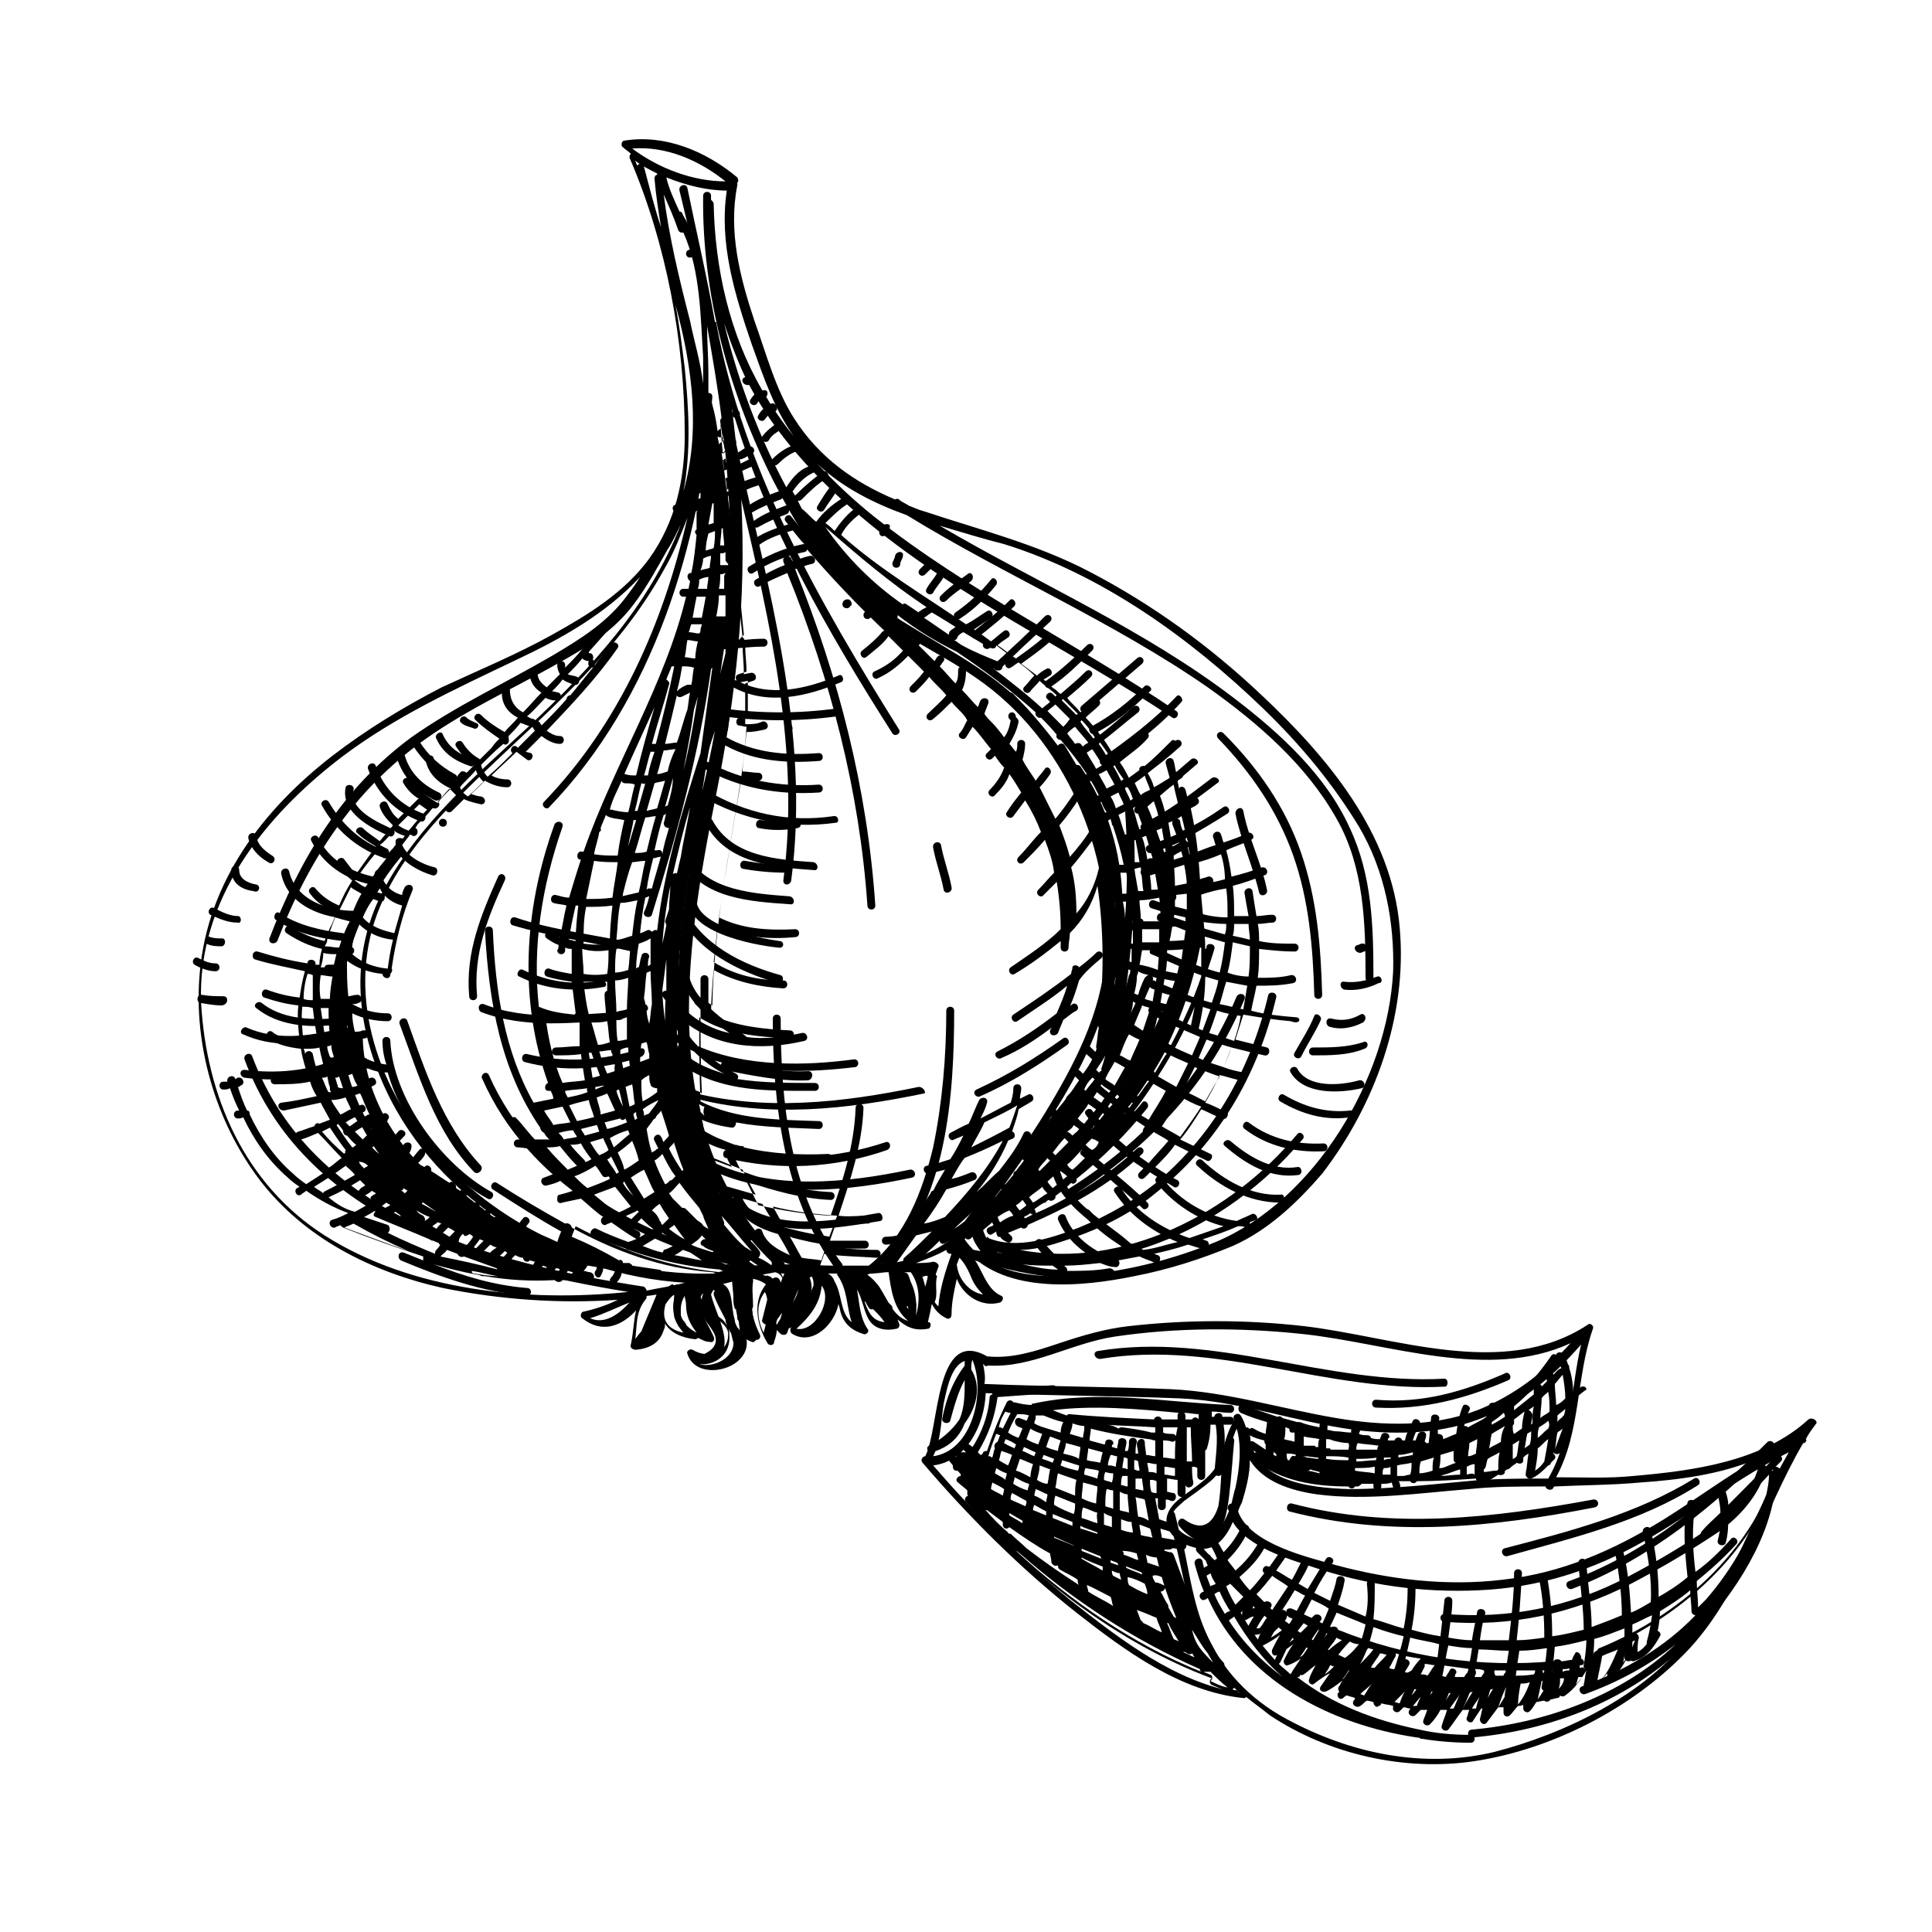 <svg xmlns="http://www.w3.org/2000/svg" viewBox="0 0 147 147"><path d="M137.6 108c-3.5 3.2-8.7 3.9-13.3 4.3-2 .2-3.9.1-5.9.1 1.9-3.5 1.5-7.6 2.8-11.3.1-.2-.2-.5-.4-.3-6.4 4.2-14.7.9-21.6.1-4.4-.5-8.9-.5-13.3 0-1.8.2-3.5.7-5.3 1.3-1.8.6-3.6 1.2-5.5 1-4-2.3-3.6 5.5-4.7 7.6-.2 0-.4.3-.2.5 3.5 4.1 7.4 8 11.7 11.4 3.7 2.9 7.9 6 12.7 6.5.1 0 .2 0 .2-.1.6.5 1.2.9 1.8 1.4 4.5 3 10.3 4.3 15.6 3.5 5.9-.9 11.9-4 16-8.2 4.3-4.4 5.9-10.7 9-16h.1c.1-.1.2-.2.1-.3.2-.4.5-.8.8-1.2.1-.2-.3-.5-.6-.3zm-12.8 4.8c2.9-.2 6.1-.6 8.9-1.8-2.4 1.4-4.7 3.1-7.1 4.6-3.9 2.4-7.8 4.1-12.3 4.6-4.2.5-8.5 0-12.6-1.1-2.1-.6-6.6-1.6-7.5-4.1.1-.3.2-.5.3-.7.3-1 .6-2.1.6-3.2 1 1.6 3 2.3 5.1 2.6 3.8.5 7.8-.1 11.6-.4 1.9-.2 3.8-.2 5.8-.2 0 .2.4.4.6.1 0 0 0-.1.1-.1 2-.1 4.3-.1 6.5-.3zM93.5 115c-.5 1.2-1.3 2.4-2.5 2.1-.4-.1-.9-.3-1.3-.7l-.3-1.2c0-.1-.1-.1-.1-.2.2-.3.6-.6.8-.8.7-.5 1.4-1 2-1.5.6-.5 1-1.2 1.3-1.9.2-.6.4-1.5.7-2.1.4 1.4.2 3.1-.1 4.5-.1.3-.2.8-.3 1.2-.2 0-.3.2-.3.4.1.1.1.2.1.2zm-18.7-11.2s.1 0 .1.1c.1.1.3 0 .3 0 3.3.2 6.3-1.7 9.6-2.2 4.7-.7 9.6-.7 14.3-.2 6.6.7 14.1 3.6 20.4.7-2 2.2-4.3 4-7.1 5.1-3.4 1.3-7.2 1.2-10.7.6-4.2-.7-8.3-2-12.6-2.2-4.7-.2-9.5-.2-14.2-.4.1-.5 0-1-.1-1.5zm-3 3c.3-1.4.7-3.5 2.2-3.3 1 2.4 0 6.9-3 7.3.6-1.2.6-2.7.8-4zm9.7 15c-3.8-3.1-7.3-6.6-10.5-10.3 2.5-.3 3.9-3 4-5.5 4.9.2 9.9.2 14.8.4 4.5.2 8.8 1.8 13.3 2.4 3.3.4 6.8.3 9.9-1 2.9-1.1 5.3-3.2 7.3-5.5-.8 3.4-.7 7.1-2.5 10.2-1.7 0-3.4 0-5.1.1-3.4.3-6.7.7-10.1.7-3-.1-7.5-.6-7.5-4.4 0-.2-.1-.3-.3-.3-.1-.3-.2-.6-.4-.9-.2-.3-.7 0-.5.3v.1c-.6.9-.8 2.2-1.2 3.2-.6 1.2-1.9 1.9-2.9 2.7-1.3 1-1.3 2.1-.5 2.9.7 2.6 1 5.3 2.1 7.8.7 1.6 1.7 3 2.9 4.1-4.9-.8-9.1-4.1-12.8-7zm47.1 2.7c-3.5 4.5-9.5 7.4-14.9 8.8-5.4 1.3-11 .1-15.8-2.5-2.8-1.5-5-3.8-6.2-6.7-.9-2.1-1.2-4.4-1.7-6.7.3.2.7.3 1.1.4 1.3.3 2.2-.8 2.7-2 1.1 1.9 4.2 2.8 6 3.4 4.1 1.4 8.4 2 12.7 1.8 4.6-.2 8.7-1.5 12.7-3.8 3.7-2.1 7.1-4.8 10.9-6.7-2.6 4.5-4.2 9.7-7.5 14z"/><path d="M134.9 111.8v.1h-.1l.7-.7c.3-.3-.2-.7-.4-.4-1.2 1.3-2.4 2.5-3.6 3.7 0-.3-.1-.7-.2-1-.1-.4-.7-.2-.6.2.1.5.2.9.2 1.4-.5.5-1 .9-1.4 1.4-.3.3.1.7.4.4l1-1c0 .4-.1.9-.2 1.3s.5.5.6.2c.2-.7.2-1.4.2-2.1 1-1 2.1-2 3.1-3.1 0 .5-.1 1-.2 1.5-1.1 2.9-2.5 5.6-4.6 8l-.6.6c0-.7-.1-1.3-.1-2 1.1-.9 2.1-1.8 3-2.8.3-.3-.2-.7-.4-.4-.8.9-1.7 1.8-2.7 2.5-.2-1.7-.3-3.4 0-5.1.1-.4-.5-.5-.6-.2-.4 1.9-.2 3.8 0 5.7-.7.6-1.5 1.1-2.2 1.5 0-1.7-.2-3.4-.6-5.1-.1-.4-.7-.2-.6.2.4 1.8.7 3.6.6 5.3-.5.3-1 .6-1.5.8-.1-1.6-.2-3.1-.6-4.7-.1-.4-.7-.2-.6.2.3 1.6.5 3.2.5 4.7-.7.3-1.5.6-2.3.9 0-1.6-.3-3.3-.4-4.9 0-.4-.6-.4-.6 0 .1 1.7.4 3.4.4 5.1-.8.2-1.6.4-2.4.5 0-1.5-.1-3-.4-4.6-.1-.4-.6-.2-.6.2.3 1.5.4 3 .4 4.5-.7.1-1.4.2-2.1.2.2-1.7.3-3.4.4-5.1 0-.4-.6-.4-.6 0 0 1.7-.2 3.4-.4 5.1h-2.2c.1-.7.2-1.4.4-2 .1-.4-.5-.5-.6-.2-.1.7-.3 1.4-.4 2.2-.6 0-1.2-.1-1.8-.2.1-.9.3-1.9.3-2.8 0-.4-.6-.4-.6 0l-.3 2.7c-.7-.1-1.5-.3-2.2-.5.2-1 .3-2.1.3-3.1 0-.4-.6-.4-.6 0 0 1-.1 2-.3 3-.8-.2-1.5-.5-2.3-.7.1-.9.1-1.8.1-2.7 0-.4-.6-.4-.6 0 .1.9.1 1.7-.1 2.5l-2.1-.9c.2-.6.4-1.2.5-1.8.1-.4-.5-.5-.6-.2-.1.6-.3 1.1-.5 1.7l-1.2-.6c.4-.8.9-1.6 1.4-2.3.2-.3-.3-.6-.5-.3-.5.8-.9 1.5-1.4 2.3-.2-.1-.5-.3-.7-.4.3-.5.6-1 .8-1.5.2-.3-.3-.6-.5-.3-.3.5-.5 1-.8 1.5-.4-.2-.8-.5-1.2-.7.2-.3.5-.7.7-1 .2-.3-.3-.6-.5-.3s-.5.7-.7 1h-.1c-.3-.2-.6.3-.3.5-.4.5-.7.9-1.1 1.3-.3-.3-.6-.7-.8-1 .8-.7 1.5-1.4 2-2.4.2-.3-.3-.6-.5-.3-.5.9-1.1 1.6-1.8 2.2-.2-.3-.4-.5-.6-.8.7-.7 1.2-1.4 1.6-2.3.2-.3-.4-.6-.5-.3-.4.8-.8 1.4-1.4 2-.2-.3-.3-.6-.5-.8-.2-.3-.7 0-.5.3.2.3.4.7.5 1-.1 0-.1.1-.2.1l-.3-.3c0-.1-.1-.1-.1-.1-.2-.2-.4-.4-.5-.6-.3-.3-.7.1-.4.4l.6.6c.1.1.1.3.2.4-.1.1-.2.1-.3.2 0-.2-.1-.3-.1-.5-.1-.4-.7-.2-.6.2.2.7.4 1.4.7 2.1-.1 0-.2.1-.2.1-.3.2 0 .7.3.5.1 0 .1-.1.2-.1 2.8 6.2 9.2 9.6 15.9 10.6.1 0 .2 0 .3.1h.1c1.2.2 2.5.3 3.7.3.4 0 .4-.6 0-.6-1.3 0-2.6-.1-3.9-.4-3.4-.7-6.6-1.9-9.3-4 .1 0 .2 0 .2-.1.4-.6.9-1.2 1.3-1.8.8.5 1.7.9 2.5 1.3-.2.4-.5.7-.7 1.1-.2.3.3.6.5.3.3-.4.5-.8.8-1.2.9.3 1.7.6 2.6.9-.1.2-.1.4-.2.7-.1.4.4.5.6.2.1-.2.2-.4.2-.7.8.2 1.7.3 2.5.4-.1.6-.3 1.2-.5 1.8-.1.4.5.5.6.2.2-.6.4-1.2.5-1.9 1.7.1 3.3-.1 5-.5 0 .2-.1.4-.1.6-.1.4.5.5.6.2.2-1.2.3-2.3.5-3.5.7 0 1.4-.1 2.1-.2-.1 1-.2 1.9-.4 2.9-.1.4.5.5.6.2.2-1.1.3-2.1.4-3.2.8-.1 1.6-.3 2.4-.5 0 .6-.1 1.3-.2 1.9-.1.4.5.5.6.2.1-.7.2-1.5.2-2.2.8-.2 1.5-.5 2.3-.8v2.2c0 .4.6.4.6 0v-2.5c.5-.2 1-.5 1.5-.7-.1.7-.2 1.3-.4 2-.1.4.5.5.6.2.2-.8.4-1.7.4-2.5.8-.5 1.6-1 2.3-1.6 0 .5.1 1.1.1 1.6 0 .2.2.3.3.3-2.4 2.5-5.4 4.2-8.6 5.4-.4.1-.2.7.2.6 2.5-.9 4.9-2.2 6.9-3.8-4.1 3.9-9.9 6-15.5 6.5-.4 0-.4.6 0 .6 5.8-.5 11.6-2.7 15.9-6.7 3-2.8 6.1-7 7-11.2.2-.6.5-1.3.7-1.9 0-.8-.6-1-.7-.6zM98.5 121c.3.1.5.3.8.4-.4.7-.8 1.5-1.2 2.2l-.1-.1c-.3-.2-.5-.4-.7-.6.4-.6.8-1.2 1.2-1.9zm-1.7-1.1c.4.3.8.5 1.2.8l-1.2 1.8-1.2-1.2c.4-.4.8-.9 1.2-1.4zm-.4 3.2c-.2.2-.3.5-.5.7-.2.3.3.6.5.3.2-.2.3-.4.5-.6.2.2.5.4.7.6.1.1.2.1.3.2-.3.6-.6 1.3-.9 2-1-1.1-1.9-2.3-2.6-3.6.3-.2.5-.5.7-.7.4.3.8.7 1.3 1.1zm-2.8-2.6l1 1-.6.6c-.3-.5-.5-.9-.7-1.4.1-.1.2-.1.3-.2zm-1.8-.6c.1-.1.2-.1.3-.2.1.3.2.5.4.8-.1.1-.3.1-.4.2-.1-.3-.2-.5-.3-.8zm1.4 2.9c-.3-.5-.6-1-.8-1.5.1-.1.3-.2.4-.2.2.5.5 1 .8 1.5-.2 0-.3.1-.4.2zm.3.5c.1-.1.3-.2.4-.3 1 1.7 2.2 3.3 3.7 4.6-1.6-1.2-3-2.6-4.1-4.3zm4.8 3.9c0 .1-.1.1-.1.2-.3-.3-.6-.5-.9-.8l.1-.1c.3-.6.6-1.3.9-1.9.4.3.8.6 1.2.8l-1.2 1.8zm1.6-2.4c-.4-.3-.9-.5-1.3-.8.4-.8.8-1.5 1.2-2.3.4.2.9.4 1.3.7-.3.8-.7 1.6-1.2 2.4zm3 1.6c-.9-.4-1.7-.8-2.5-1.2.5-.8.9-1.6 1.3-2.5.7.3 1.5.6 2.2.9-.2.9-.5 1.9-1 2.8zm3.1.9c-.9-.2-1.7-.4-2.5-.7.5-.9.8-1.9 1-2.8.8.3 1.5.5 2.3.7-.2.9-.5 1.9-.8 2.8zm3.1.4c-.8 0-1.7-.1-2.5-.3.3-.9.5-1.9.7-2.8.7.2 1.5.3 2.2.5-.1.9-.2 1.7-.4 2.6zm2.6.4h-.6c.1-.2 0-.5-.2-.4h-1.2c.2-.8.3-1.7.5-2.5.6.1 1.2.2 1.8.2-.1.8-.3 1.6-.4 2.3-.1.2 0 .3.1.4zm2.8-.5c-.8.2-1.7.4-2.5.5 0 0 .1-.1.1-.2.1-.8.3-1.6.4-2.4.7 0 1.5.1 2.2.1h.1c-.1.6-.2 1.3-.3 2z"/><path d="M93.9 109.7c.1-.4-.5-.5-.6-.2 0 .3-.1.7-.1 1.2-.1 0-.2.1-.2.3-.1 1.2-.1 2.4-.3 3.6-.4 1.3-1.2 2-2.6 1-.3-.2-.6.2-.4.5 1.1 1.3 2.5 1.8 3.3 0 .3-.7.4-1.4.5-2.1.2-1.6.3-3.3.4-4.3zM87.6 119.3c-5.2-2.1-11.5-4-15-8.6-.2-.3-.7 0-.5.3 3.7 4.8 10 6.7 15.4 8.9.3.1.4-.4.1-.6zM120.2 105.6c-.2.1-.3.3-.5.4 0-.6-.1-1.3-.3-1.9 0-.1 0-.2-.1-.3-.1-.3-.2-.6-.4-.8-.1-.2-.5-.1-.5.1-.1-.1-.3-.1-.4.1-.9 1.3-1.9 2.5-3.1 3.4-.1 0-.2.1-.2.2l-.9.6c0-.1 0-.2.1-.3.1-.4-.5-.5-.6-.2-.1.3-.2.6-.2.9-.4.3-.9.5-1.4.8-.1-.1-.2-.1-.3-.1.1-.4.2-.8.4-1.2.2-.3-.4-.6-.5-.3-.3.7-.4 1.4-.5 2.1-.3.1-.7.3-1 .4v-.1c0-.2-.2-.3-.4-.3 0-.4 0-.8.1-1.1.1-.4-.5-.5-.6-.2-.1.7-.1 1.3-.2 2h-.2s0-.1-.1-.1c0-.1.1-.3.1-.4.1-.4-.4-.5-.6-.2-.1.2-.1.3-.2.5h-.2c.1-.4.3-.8.5-1.2.2-.3-.3-.6-.5-.3-.2.5-.5.9-.6 1.5h-.2c-.1-.3-.5-.3-.6 0h-.5c0-.1 0-.2.1-.2.1-.4-.5-.5-.6-.2 0 .1-.1.2-.1.3-.2 0-.5 0-.7-.1 0-.1-.1-.2-.3-.2-.2 0-.4 0-.6-.1 0-.1.1-.2.1-.3.1-.4-.4-.5-.6-.2-.1.1-.1.3-.1.4-.4 0-.8-.1-1.2-.1-.2 0-.4-.1-.6-.1v-.2c.1-.4-.5-.5-.6-.2v.2c-.5-.1-1-.2-1.5-.4h-.2c-.4-.1-.7-.2-1.1-.3-.1-.1-.2-.2-.4-.1-.9-.3-1.8-.6-2.6-.9-.4-.1-.5.4-.2.6.7.3 1.3.5 2 .7 0 .3-.1.6-.1.9-.3-.1-.6-.2-.9-.4-.3-.2-.6.3-.3.5s.7.3 1.1.4c0 .1 0 .2.1.3v.4l-.9-.6c-.3-.2-.6.3-.3.5.2.1.3.2.5.3-.3 0-.4.4-.2.6 2.1 1.6 4.6 2 7.2 2 .1.2.4.2.5 0h.2c.1 0 .2-.1.3-.2h.9v.2c0 .4.6.4.6 0v-.2c.3 0 .5 0 .8-.1 0 .1.1.3.1.4.2.4.7 0 .5-.3 0-.1 0-.1-.1-.2H107.3c.1.2.4.2.5 0 1.5 0 3-.1 4.5-.2 0 .2.2.2.3.2.1.1.2.2.4.1.4-.2.7-.4 1-.6.2.1.5 0 .5-.2v-.1c.1 0 .1-.1.2-.1s.2-.1.3-.2c.1-.1.3-.2.4-.3.2.1.5.1.5-.2v-.2c.1-.1.2-.2.4-.3-.1.5-.1 1-.2 1.4v.1c-.1.2.2.5.4.4.5-.2.9-.6 1.3-1 .1 0 .2-.1.2-.2l.3-.3c.1-.2 0-.3-.1-.4v-.1c.1.2.5.2.6-.1.5-1.2.9-2.6.9-3.9.3-.2.6-.5.9-.7.3-.1-.1-.5-.4-.2zm-23.3 5.1v-.3c0 .1.1.2.2.2 0 .1 0 .2.1.3 0-.1-.1-.1-.3-.2zm.9-2.1c.1 0 .2.1.3.1 0 .1 0 .3.2.3h.2v.7c-.3-.1-.5-.1-.8-.2.1-.2.1-.6.1-.9zm.7 2.2c-.2-.1-.3.1-.4.3H98c-.1-.1-.1-.3-.1-.5.2 0 .5 0 .7.1 0 0 0 .1-.1.1 0 .1 0 .1 0 0zm.7.1v-.1c.4 0 .8.1 1.1.1v.1c-.3 0-.6-.1-.9-.1-.1-.1-.2-.1-.2 0zm.2 1c.2 0 .2 0 .3-.1.2.1.4.1.7.2v.1c-.4-.1-.7-.2-1-.2zm.9-1.8h-.2c0-.1-.1-.1-.2-.1h-.6-.1v-.7c.4.1.8.1 1.2.2-.1.1-.1.4-.1.6zm2.3 1c-.6 0-1.1 0-1.7-.1v-.2c.6 0 1.1 0 1.7.1v.2zm0-.8h-1.3s-.1 0-.1-.1h-.3v-.7c.2 0 .3 0 .5.1.4.1.8.2 1.2.2.1.2 0 .4 0 .5zm2 1.8c-.5-.1-1-.1-1.5-.2v-.2c.5 0 1 0 1.5-.1v.5zm.1-1c-.5 0-1 .1-1.5.1v-.2c.5 0 1 0 1.6-.1-.1 0-.1.1-.1.2zm.1-.8h-1.6c0-.2 0-.3.1-.5.5.1 1 .1 1.6.2-.1.1-.1.2-.1.3zm1 1.9h-.6c0-.2 0-.4.1-.5.2 0 .4 0 .5-.1v.6zm0-1.2c-.2 0-.3 0-.5.1v-.2h.5c.1-.1 0 0 0 .1zm1.5 1.2c-.2 0-.4.1-.5.1h-.5v-.8c.4-.1.7-.1 1.1-.2 0 .3 0 .6-.1.9zm.2-1.5c-.4.1-.7.1-1.1.2v-.2c.4 0 .7-.1 1.1-.2v.2zm1.5 1.2c-.3.1-.7.2-1 .2 0-.3 0-.6.1-.9.3-.1.7-.2 1-.3-.1.3-.1.6-.1 1zm.6-1.2c.3-.1.7-.2 1-.3v.6c0 .2.1.3.2.3-.4.1-.7.3-1.1.4h-.2c.1-.3.1-.7.1-1zm1.5 1.5c-.5 0-1 .1-1.5.1.1 0 .2-.1.3-.1.4-.1.8-.3 1.2-.4v.4zm.5 0v-.6c.2-.1.4-.2.6-.2v.8c-.1-.1-.3-.1-.6 0zm.7-1.6c-.2.1-.4.2-.6.2 0-.3.1-.6.1-1l.6-.3c0 .5-.1.8-.1 1.1zm1.7 1.2l-.1.1h-.1c-.3 0-.6.1-.9.1v-.2l.1-.1c.1-.2.1-.5.2-.7.3-.2.6-.3.9-.5-.1.4-.1.8-.1 1.3zm.2-2.1c-.3.2-.6.3-.9.5.1-.4.1-.7.2-1.1.3-.2.7-.4 1-.6-.2.4-.3.8-.3 1.2zm.3-1.9c-.3.2-.6.4-1 .6v-.2c.3-.2.6-.4.9-.7.1.1.1.2.1.3zm3.1-3.3v.1c0 .2.1.3.1.5l-.4.4c0-.2-.2-.2-.4-.2.2-.2.5-.5.7-.8zm.2 1.4c.1.5.1 1 .1 1.5-.2.2-.5.3-.7.5 0-.5.1-1 .1-1.5.1-.2.3-.3.5-.5zm-2.7 2.6c0-.1.1-.1.1-.2v-.3c.3-.2.5-.4.8-.6-.1.4-.2.9-.2 1.3-.2.1-.4.3-.6.4-.1-.1-.1-.4-.1-.6zm0 1.4c.2-.1.3-.2.5-.3-.1.4-.1.8-.2 1.2-.1.1-.2.2-.3.2v-1.1zm1.3 0c-.1.1-.3.2-.4.3.1-.4.1-.7.2-1.1.1-.1.2-.1.3-.2 0 .4 0 .7-.1 1zm.2-1.6l-.1.1c0-.2.1-.5.1-.7 0-.2-.2-.4-.3-.4.1-.1.3-.2.4-.3-.1.4-.1.8-.1 1.3zm.1-2.7v.5l-1.5 1.2v-.3c.5-.4 1-.9 1.5-1.4zm.8 5.6c-.2.3-.4.5-.7.7.1-.6.2-1.1.2-1.7.3-.2.5-.5.8-.7-.1.6-.2 1.2-.3 1.7zm.3-2.5c-.3.2-.5.5-.8.7 0-.3 0-.5.1-.8.3-.2.5-.3.7-.5.1.2.1.4 0 .6zm.4-4.1s0-.1 0 0c-.1-.3-.3-.3-.4-.2.2-.3.5-.6.7-.9l.3.6c-.3.1-.4.3-.6.5zm.1 5.7c.1-.4.1-.9.2-1.3.1-.1.3-.2.4-.3-.2.5-.4 1.1-.6 1.6zm.7-2.6s-.1 0-.1.1c-.1.1-.3.2-.4.4v-.5c.2-.2.4-.3.6-.5 0 .2-.1.4-.1.5zm-.6-.8c0-.5-.1-1.1-.1-1.6.2-.2.4-.5.6-.7.1.6.2 1.2.2 1.8-.2.2-.4.4-.7.5zM135.2 111.9c-2.1 6.3-7.4 11-13.5 13.5-.1 0-.1.1-.2.2-.1 0-.1.1-.2.1-.2.5-.5.9-.7 1.3-.1-.1-.2-.2-.3-.1h-.1v-.2h.1c.3 0 .3-.4 0-.5v-.1c0-.3-.4-.6-.5-.2-.1.1-.1.2-.2.4-.3 0-.5.1-.8.1-.1-.2-.5-.2-.6 0-5.6.5-11.2-.3-16.4-2.4 0-.2-.3-.3-.5-.2-.3-.1-.6-.2-.9-.4l.1-.1c.2-.3-.2-.6-.5-.4l-.2.2c-.5-.2-1-.5-1.5-.7-.3-.1-.5.1-.4.3-.1-.2-.3-.3-.5-.1-.4.3-.7.7-1 1-.2.2-.5.3-.8.3.3-.6.7-1.1 1.1-1.6.2-.3-.2-.6-.5-.4-.3.2-.6.4-.9.5.2-.3-.3-.6-.5-.3s-.3.5-.3.8c0 .2.2.5.4.3.2-.1.3-.2.5-.2-.2.3-.4.7-.6 1-.1.2 0 .4.3.4s.6 0 .8-.1c-.1.2-.2.4-.2.6-.1.3.2.4.4.3.4-.2.9-.5 1.3-.8-.2.3-.4.7-.6 1.1-.1.3.1.6.4.4.4-.2.8-.5 1.2-.8-.3.4-.5.8-.7 1.2-.1.2.1.5.3.4.6-.2 1.1-.6 1.6-.9-.3.4-.6.8-.8 1.2-.1.2.1.6.4.4.3-.2.6-.5.9-.7-.2.4-.4.7-.5 1.1-.1.2.2.5.4.3.4-.3.8-.6 1.2-.8-.2.3-.5.7-.7 1-.2.3.1.5.4.4.6-.3 1.2-.8 1.7-1.2-.1.2-.3.4-.4.7-.3-.1-.5.3-.3.5 0 0 0 .1-.1.1-.1.3.1.6.4.4.1-.1.2-.2.3-.2.2.1.4.1.6.2 0 .1-.1.2-.1.2-.2.3.2.6.5.4.2-.1.3-.3.5-.4.2 0 .4.1.5.1 0 .2.2.5.4.3.1 0 .2-.1.2-.2.3.1.6.1.9.2v.1c-.1.3.3.5.5.3l.3-.3c.2 0 .3.1.5.1 0 .1-.1.1-.1.2-.1.3.3.5.5.3l.4-.4h.5c-.1.3-.2.5-.3.8-.1.3.3.5.5.3.3-.3.6-.7.8-1.1h.5c-.1.4-.3.8-.4 1.2-.1.3.3.5.5.3.4-.5.7-1 1.1-1.5h.5c-.1.2-.1.4-.2.6-.1.3.4.5.5.2l.6-.9h.1c-.1.3-.1.5-.2.8 0 .3.3.5.5.3l.9-1.2h.4v.4c0 .3.3.4.5.2s.4-.5.6-.7c.1 0 .3 0 .4-.1v.3c0 .2.3.4.5.2s.3-.4.5-.7c.2 0 .4-.1.6-.1.1.1.3.1.4 0l.1-.1c.2 0 .3-.1.5-.1.1 0 .2-.1.2-.2.1.1.3.1.4 0 .7-.5 1.2-1.2 1.6-1.9-.1.4-.1.7-.2 1.1 0 .2.3.3.4.3.6-.3 1-.7 1.4-1.2-.1.3.3.5.5.3.5-.5.8-1.1 1.1-1.6 0 .2.1.4.4.4 1-.3 1.5-1 2-1.9.2-.3-.3-.6-.5-.3-.3.6-.6 1.2-1.2 1.5 0-.4 0-.7.1-1.1 0-.1-.1-.3-.2-.3 5-2.8 9.1-7 10.9-12.5.5-.1-.1-.2-.2.1zm-38.5 12.7c.1-.2.2-.4.3-.5.3-.3.7-.6.9-1v-.1c.1-.1.1-.1 0-.2 0 .1.1.1.1.2.1.1.3.1.4.2-.4.5-1 1-1.7 1.4zm1.4.4c.3-.5.7-1 1.1-1.5.1.1.2.1.3.2-.4.4-.9.9-1.4 1.3zm.8 1.1c.5-.7.9-1.4 1.4-2.1.2.1.5.2.7.3-.6.7-1.3 1.3-2.1 1.8zm1.8-.1c.3-.5.7-.9 1-1.4.1.1.2.1.4.2-.5.3-1 .7-1.4 1.2zm.1 1.4c.1-.2.3-.4.4-.7.1 0 .2.1.3.1-.2.2-.4.4-.7.6zm1.3.4c.2-.2.4-.5.5-.7h.2c-.2.3-.4.5-.7.7zm0-1.5c-.2 0-.3-.1-.5-.1.3-.4.7-.9 1.1-1.3.2.1.4.2.7.2-.4.5-.8.9-1.3 1.2zm1 .3c.3-.4.7-.8 1-1.2.1 0 .3.1.4.1-.3.4-.7.8-1 1.1h-.4zm.7 2.4c-.1 0-.2-.1-.3-.1.3-.3.6-.5.9-.8-.2.2-.4.6-.6.9zm.8-2.1h-.3c.2-.4.5-.7.7-1.1.2 0 .4.1.5.1-.2.3-.6.6-.9 1zm1.9 2.7c-.1 0-.3-.1-.4-.1l.8-.8c-.2.3-.3.6-.4.9zm-.5-.9c.2-.3.3-.6.5-.9h.2c-.1.3-.4.6-.7.9zm.9-1.5c.1-.2.2-.3.3-.5.2-.3-.2-.6-.5-.4-.2.2-.4.5-.6.7-.1 0-.3 0-.4-.1.2-.3.3-.6.5-.9v-.2c.6.2 1.2.3 1.9.4-.3.3-.5.6-.7.9-.3.2-.4.2-.5.1zm.9 2.6h-.3c.2-.2.4-.5.6-.7-.1.2-.2.4-.3.7zm-.4-.8c.2-.4.3-.7.5-1h.3c-.3.3-.5.7-.8 1zm.7-1.6l.3-.6v-.2c.3 0 .5.1.8.1 0 0-.1 0-.1.1-.2.2-.3.5-.5.7-.1-.1-.3-.1-.5-.1zm.7 1.6c.1-.3.3-.6.4-1h.3c-.2.4-.5.7-.7 1zm.7-1.5c.1-.1.1-.3.2-.4v-.1-.3c.7.1 1.5.2 2.2.3-.2.2-.4.4-.5.6h-.7c0-.1 0-.2.1-.3.1-.3-.4-.5-.5-.2-.1.2-.2.3-.3.5-.3-.1-.4-.1-.5-.1zm1 .6h.4c-.3.4-.6.8-.9 1.3.2-.4.3-.8.5-1.3zm.1 1.9h-.3c.3-.4.5-.7.8-1.1-.2.3-.3.7-.5 1.1zm.7 0c.3-.6.5-1.2.8-1.8h.3c-.4.6-.8 1.2-1.1 1.8zm1 0h-.3c.2-.4.5-.7.7-1.1-.2.3-.3.7-.4 1.1zm.4-2.4h-.5c0-.1.1-.2.1-.3 0-.1 0-.2-.1-.3.2 0 .5 0 .7.1.1.2-.1.3-.2.5zm1-.5h.9v.1c-.1.1-.2.2-.2.3h-.6c-.1-.1-.1-.2-.1-.4zm-.5 2.1c.1-.3.2-.7.3-1h.3c-.2.3-.4.6-.6 1zm.8.7c.2-.6.4-1.2.7-1.7h.3c-.3.5-.6 1.1-1 1.7zm1.5-.2c0-.5.1-1.1.2-1.6.2 0 .4 0 .7-.1-.2.6-.5 1.2-.9 1.7zm1.2-2.3c-.6.1-1.1.1-1.7.1.1-.1 0-.3-.1-.4h1.9c0 .1 0 .2-.1.3zm.3 1.9c.1-.5.2-.9.3-1.4h.5c-.2.5-.5 1-.8 1.4zm1-2.1c-.2 0-.4 0-.6.1 0-.1 0-.2-.1-.2.3 0 .5 0 .8-.1 0 .1 0 .2-.1.2zm.6 1.3c.1-.3.1-.5.1-.8h.3c0 .3-.2.6-.4.8zm.8-1.4c-.2 0-.3 0-.5.1v-.2c.2 0 .4 0 .6-.1-.1 0-.1.1-.1.2zm.5 1.1c.1-.2.1-.4.2-.6h.3c-.2.2-.3.4-.5.6zm1.6-.1c.1-.7.3-1.4.4-2.1.4-.2.8-.3 1.2-.5-.4.9-.8 2-1.6 2.6zm2-1.6c.1-.4.1-.7.2-1.1 0-.1 0-.2-.1-.2.3-.1.6-.3.8-.4-.2.6-.5 1.2-.9 1.7z"/><path d="M134.5 109.7c-4.4 4.4-9.1 8.4-15.1 10.6-.4.1-.2.7.2.6 6-2.3 10.8-6.3 15.3-10.8.3-.2-.1-.6-.4-.4z"/><path d="M133.8 111.6c-.6 2.3-2.5 3.9-4.4 5.1-1.8 1.2-3.7 2.3-5.6 3.3-4.4 2.3-9 3.2-13.9 2.8-.4 0-.4.6 0 .6 5.1.4 9.7-.6 14.2-2.9 2.3-1.2 4.5-2.5 6.6-3.9 1.7-1.2 3.1-2.8 3.7-4.8.1-.4-.5-.5-.6-.2zM73.9 104.2c0-.3 0-.5.1-.8 0-.4-.6-.4-.6 0v.5c-.9 1.2-1.4 2.5-1.7 4-.1.4.5.5.6.2.3-1.1.6-2.2 1.1-3.1 0 1.1 0 2.1-.4 3-.6.9-1.5 1.6-2.3 2-.3.1-.1.6.2.5 1.4-.4 2.1-1.2 2.5-2.2.9-1.2 1.3-2.8.5-4.1zM121.2 114.1c-7.6 1.4-15.3 2.3-22.9.3-.4-.1-.5.5-.2.6 7.7 2 15.5 1.2 23.2-.3.5-.1.3-.7-.1-.6zM128.9 112.5c-4.4 2.7-9.4 4-14.4 5.3-.4.1-.2.7.2.6 5-1.4 10.1-2.6 14.5-5.4.3-.2 0-.7-.3-.5zM109.9 104.9c-8.9.5-17.5-3.6-26.4-2.1-.4.1-.2.6.2.6 8.9-1.5 17.4 2.6 26.3 2.1.2-.1.2-.6-.1-.6z"/><path d="M114.5 104.5c-3.2 1.4-6.3 2.3-9.8 2-.4 0-.4.6 0 .6 3.6.2 6.9-.7 10.1-2.1.3-.2 0-.7-.3-.5zM94 128.6c-.1 0-.2 0-.2-.1.2-.1.3-.3.1-.5-.4-.3-.7-.7-1.1-1 .2.1.5-.2.3-.5-.3-.3-.5-.6-.7-1-1.3-2.3-2.2-4.8-3.1-7.2-.1-.2-.2-.2-.3-.2-.1 0-.3-.1-.4-.1v-.1h.3c.1 0 .2 0 .3-.1.3 0 .5.1.7.1.4.1.5-.5.2-.6-.6-.1-1.1-.2-1.7-.3 0-.2-.1-.4-.1-.7.2.1.4.1.6.2.4.1.5-.5.2-.6l-.9-.3c-.1-.5-.2-1.1-.3-1.6h.2v.6c0 .4.6.4.6 0v-.5c.1 0 .2 0 .4.1.4.1.5-.5.2-.6-.2 0-.4-.1-.5-.1v-1c.3 0 .5.1.8.1v1c0 .4.6.4.6 0v-.6c.1.3.6.2.6-.2-.1-.4-.1-.8-.1-1.2.1 0 .3 0 .4.1v.6c0 .4.6.4.6 0v-.8-.1-1s0-.1.1-.1c.2-.6.3-1.2.3-1.9h.4c.2 1.2 0 2.4-.1 3.6 0 .4.6.4.6 0 .1-1.2.3-2.4.1-3.6h.5c.4 0 .4-.6 0-.6H93v-.1c-.1-.3-.6-.2-.6.1h-.2v-.4c.5 0 .9.1 1.4.1.4 0 .4-.6 0-.6-5-.2-10-1.2-15-.1-.1 0-.1 0-.1.1-.4 0-.9-.1-1.3-.2h-.1c-.1-.2-.4-.2-.5 0-.6 1.2-1.1 2.5-1.5 3.7-.1 0-.2 0-.3.1 0 .1-.1.2-.2.2l-.2-.2c.8-1.3 1.3-2.7 1.5-4.2l4.2-.3c.4 0 .4-.6 0-.6-1.4.1-2.9.2-4.3.3-.2 0-.3.2-.3.4-.1 0-.2.1-.2.2-.1 1.4-.6 2.7-1.3 3.8-.1-.1-.3-.2-.4-.3-.3-.3-.7.2-.4.4l.3.3H73.2c-.1 0-.2 0-.3.1-.2.3-.4.6-.4 1 0 .3.3.4.5.2l.1-.1v.6c-.2 0-.5.3-.2.5.2.2.5.4.7.6v.3s0 .1.1.1c-.2 0-.4.3-.2.5C78.6 120 85 125 92.2 127.7c-.2.1-.2.4 0 .5.7.3 1.4.6 2.2.8-.2.2 0-.4-.4-.4zm-3.7-17.4v-2.6h.3c0 .9.1 1.8.1 2.6h-.4zm.9-3.6v.4c-.1-.2-.4-.2-.5 0h-.5v-.2c0-.1 0-.2-.1-.3.4 0 .8.1 1.1.1zm-.5 16.4c.4.6.7 1.2 1.2 1.8.1.2.3.5.4.7-.4-.4-.7-.7-1-1.1-.3-.4-.5-.9-.6-1.4-.1.1-.1.1 0 0zm-.5 1.7c.2.2.4.2.5.1.1.1.1.2.2.3-.3-.1-.6-.3-.9-.4h.2zm-1.8-5.7c.3 1.1.7 2.1 1.1 3.1-.1 0-.2-.1-.2-.1-.1-.2-.3-.5-.4-.7 0-.1 0-.2-.1-.3-.2-.3-.3-.6-.5-.9.3 0 .5-.4.2-.5-.2-.1-.4-.2-.6-.2-.1-.2-.2-.3-.2-.5.2-.1.5 0 .7.1zm1.3 4.9c-.1-.1-.3-.1-.4-.2-.2-.4-.3-.8-.5-1.2h.1c.2.5.5.9.8 1.4zm-14-12.8c0-.1.1-.3.1-.4.3.2.5.3.8.4 0 .2-.1.3-.1.5-.2-.2-.5-.3-.8-.5zm.7 1.2c0 .2-.1.4-.1.5-.3-.2-.6-.3-.9-.5 0-.2.1-.4.1-.5.4.2.6.3.9.5zm-.4-2.2c.1-.2.1-.5.2-.7.3.1.6.2.8.3-.1.3-.2.6-.3.8-.2-.1-.4-.2-.7-.4zm.4-1.3c0-.1.1-.2.1-.3.3.1.5.2.8.4 0 .1-.1.2-.1.3-.2-.1-.5-.2-.8-.4zm.4 5.3c.3.2.7.3 1 .5v.3c-.3-.2-.7-.4-1-.6v-.2zm.1-1c0-.2 0-.3.1-.5.4.2.7.4 1.1.6 0 .1 0 .3-.1.4-.4-.2-.7-.3-1.1-.5zm.2-1.2c0-.2.1-.3.1-.5.4.2.7.4 1.1.5 0 .2-.1.3-.1.5-.4-.1-.8-.3-1.1-.5zm.2-1l.3-.9c.3.1.7.3 1 .4-.1.3-.2.7-.2 1-.4-.2-.7-.4-1.1-.5zm.5-1.5c0-.1.1-.2.1-.3.3.1.6.3.9.4 0 .1-.1.2-.1.3-.3-.1-.6-.3-.9-.4zm1.8 4.6v.3c-.3-.1-.7-.3-1-.4 0-.1 0-.2.1-.4.2.1.5.3.9.5zm-1.2.8c.4.2.8.4 1.2.5v.3l-1.2-.6v-.2zm.3-2c0-.2.1-.4.1-.5.3.1.6.3.9.4 0 .2-.1.4-.1.6-.3-.2-.6-.4-.9-.5zm.2-1.2c.1-.4.2-.7.2-1.1.3.1.5.2.8.3-.1.4-.1.7-.2 1.1-.2 0-.5-.1-.8-.3zm.4-1.6c0-.1.1-.2.1-.3.3.1.5.2.8.3 0 .1-.1.2-.1.3-.2-.1-.5-.2-.8-.3zm.3-.9c.1-.3.2-.6.3-.8.3.1.5.2.8.3-.1.3-.2.6-.2.8-.4-.1-.7-.2-.9-.3zm.5 5.1l1.5.6v.3l-1.5-.6v-.3zm1.6 2.1v.3l-1.5-.6v-.4c.5.3 1 .5 1.5.7zm-1.5-2.8c0-.2 0-.4.1-.7l1.5.6c0 .3 0 .5-.1.8-.5-.2-1-.4-1.5-.7zm.1-1.3c.1-.4.1-.8.2-1.1.5.2.9.3 1.4.5-.1.4-.1.8-.1 1.2l-1.5-.6zm.4-1.7c0-.1.1-.2.1-.4.4.1.9.3 1.3.4 0 .1 0 .3-.1.4-.4-.1-.9-.2-1.3-.4zm.2-.9c.1-.3.2-.6.2-.8.4.1.8.2 1.1.3 0 .3-.1.6-.1.9-.3-.2-.8-.3-1.2-.4zm6.5-1.1c.2 0 .3.1.5.1v1.2c-.2 0-.5-.1-.7-.1 0-.3-.1-.6-.1-1-.1-.4-.6-.2-.6.2 0 .2.1.4.1.7h-.2c0-.3 0-.6.1-.9 0-.4-.6-.4-.6 0 0 .2 0 .5-.1.7h-.2c0-.2.1-.4.1-.6.1-.4-.5-.5-.6-.2 0 .2-.1.4-.1.6-.1 0-.3-.1-.4-.1 0-.1 0-.2.1-.2.1-.4-.5-.5-.6-.2 0 .1 0 .2-.1.2-.4-.1-.7-.2-1.1-.3 0-.3.1-.6.1-.9 1.5.4 3 .6 4.4.8zm-3.3-1.1c1.3.1 2.5.1 3.8.2v.4h-.3c-.7-.2-1.5-.3-2.2-.4-.1 0-.2 0-.3.1-.3-.2-.7-.3-1-.3zm2.5 7c-.1-.5-.1-1-.2-1.5.2.1.5.1.7.2.1.5.2 1 .3 1.6-.3-.2-.6-.3-.8-.3zm.9.9c.1.2.1.5.2.7-.3-.1-.6-.1-.9-.2 0-.3-.1-.5-.1-.8.3.1.5.2.8.3zm-.6-3.8c0 .3.1.6.1.9-.2 0-.4-.1-.6-.1v-.8h.5zm-.6-.7v-.7c.1 0 .2 0 .3.1 0 .2.1.5.1.7-.1 0-.2 0-.4-.1zm1.1.2c0-.2-.1-.5-.1-.7.2 0 .4.1.7.1v.7c-.2-.1-.4-.1-.6-.1zm-1.6.3v.8c-.2 0-.3-.1-.5-.1 0-.2 0-.5.1-.7h.4zm-.4-.6c0-.3.1-.5.1-.8.1 0 .2 0 .3.1v.8c-.2-.1-.3-.1-.4-.1zm.4 2c0 .5.1 1 .1 1.4-.2-.1-.5-.1-.7-.2v-1.4c.2.1.4.2.6.2zm-1.1-1.6c0 .2 0 .4-.1.7-.2-.1-.4-.1-.6-.2 0-.2 0-.4.1-.6.3.1.5.1.6.1zm-.4-.6c0-.3.1-.5.2-.8.2 0 .3.1.5.1 0 .3-.1.5-.1.8-.3-.1-.4-.1-.6-.1zm.4 1.9v1.4c-.2-.1-.4-.1-.6-.2 0-.4 0-.9.1-1.3.1 0 .3.1.5.1zm-.1 2v.8c-.2-.1-.4-.1-.6-.2v-.9c.2.2.4.2.6.3zm-.1 3.1c.2.1.3.1.5.2 0 .1 0 .2.1.4l-.6-.2v-.4zm-.6-8c-.1.3-.1.5-.2.8-.3-.1-.7-.1-1-.2 0-.3.1-.6.1-.9.4.1.7.2 1.1.3zm-.3 1.4c0 .2-.1.4-.1.6-.3-.1-.6-.2-1-.3 0-.2 0-.3.1-.5.4.1.7.1 1 .2zm-.1 1.2c0 .4-.1.9-.1 1.3-.4-.1-.7-.2-1.1-.4 0-.4.1-.8.1-1.2.4.1.8.2 1.1.3zm0 2.8c-.4-.1-.8-.3-1.2-.4 0-.3 0-.5.1-.8.4.1.7.3 1.1.4-.1.2 0 .5 0 .8zm-1-7.2c0 .2-.1.5-.1.7-.3-.1-.7-.2-1-.3.1-.3.2-.5.2-.8.3.1.6.2.9.2v.2zm-.3 7.4c.4.2.8.3 1.3.5v.1c-.4-.1-.9-.3-1.3-.4v-.2zm1.5 2.1c0 .1 0 .2.1.4l-1.5-.6v-.3c.4.1.9.3 1.4.5zm.2 1v.3c-.5-.3-1.1-.6-1.6-.9v-.1c.5.3 1.1.5 1.6.7zm.6 2.3c.1.2.1.5.2.7-.6-.4-1.3-.7-1.9-1.1 0-.2-.1-.3-.1-.5.5.2 1.2.6 1.8.9zm.1-2c.2.1.4.2.6.2 0 .2.1.4.1.5l-.6-.3c-.1-.1-.1-.3-.1-.4zm.7-3.1v-.8c.3.1.5.2.8.2 0 .3.1.6.1.8-.3 0-.6-.1-.9-.2zm1.2 1.8c0 .2.1.3.1.5-.4-.1-.7-.3-1.1-.4 0-.1 0-.2-.1-.3.4 0 .8.1 1.1.2zm.3 1.2c0 .1.1.3.1.4-.4-.2-.8-.3-1.2-.5 0-.1-.1-.2-.1-.4.4.2.8.3 1.2.5zm.3 1.1c.1.3.2.5.2.8-.5-.2-.9-.4-1.4-.7-.1-.2-.1-.4-.1-.6.5.1.9.3 1.3.5zm.9 2.6c.1.4.3.7.4 1.1-.5-.2-.9-.5-1.4-.7-.1-.1-.1-.2-.2-.2-.1-.3-.2-.5-.3-.8.6.2 1 .4 1.5.6zm0-4.6c.1.2.1.5.2.7l-.9-.3c0-.2-.1-.4-.1-.6.2.1.5.2.8.2zm-.4-5c-.1-.3-.1-.6-.1-.9.2 0 .3 0 .5.1v.9c-.1 0-.3 0-.4-.1zm1.8-1.2c-.3 0-.5-.1-.8-.1v-.6c.3 0 .6.1.8.1v.6zm0-1.3c-.3 0-.6-.1-.9-.1v-1.3c.2 0 .4 0 .7.1.4 0 .4-.6 0-.6-.2 0-.5 0-.7-.1v-.4h1.1c-.2.8-.2 1.6-.2 2.4zm.3-3.5l-.1.1v.4h-1.2c-.1-.3-.5-.3-.6 0-2.1-.1-4.3-.2-6.4-.4-.1 0-.2 0-.2.1-.4-.1-.8-.3-1.1-.4 3.1-.4 6.4-.1 9.6.2zm-10.9.4v-.2h.6c.5.2 1 .4 1.5.5-.1.2-.2.5-.2.8-.3-.1-.7-.2-1-.3-.3-.1-.7-.2-1-.4 0-.2.1-.3.1-.4zm.5 1.2c-.1.3-.2.5-.3.8-.3-.1-.6-.2-.9-.4.1-.3.2-.5.3-.8.3.2.6.3.9.4zm-1-1.4c-.1.1-.1.3-.2.4-.2-.1-.3-.1-.5-.2-.4-.1-.5.4-.2.6.1.1.3.1.4.2-.1.2-.2.5-.3.7-.3-.1-.5-.2-.8-.4.2-.5.4-.9.7-1.4.4 0 .6 0 .9.1zm-1.8-.3c.2.1.3.1.4.1l-.6 1.2c-.1-.1-.2-.1-.3-.1.1-.5.3-.9.5-1.2zm-.7 1.7c.1 0 .2.1.3.1-.1.2-.1.3-.2.5-.2.1-.3.3-.2.5-.1.2-.1.4-.2.7-.1 0-.1-.1-.2-.1h-.1c.2-.7.4-1.2.6-1.7zm.9 7.5c-.6-.5-1.2-1.1-1.7-1.7h.1l1.2.9v.2c0 .3.3.4.5.2 1 .7 2 1.4 3.1 2 0 .2.1.4.1.7.1.2.3.3.5.2 0 .1 0 .2.1.3.5.3 1 .5 1.4.8 0 .1 0 .3.1.4-1.4-.9-2.7-1.8-4-2.8-.4-.4-.8-.7-1.2-1.1-.1 0-.2 0-.2-.1zm.5 1.3c.1.1.3.2.4.3 4.1 3.6 8.7 6.6 13.7 8.8v.1l.1.1c-5.2-2.1-10-5.4-14.2-9.3zm14.9 10c.2-.1.2-.5-.1-.5-.1-.1-.3-.1-.4-.2h.5c.4.4.8.8 1.3 1.2-.5-.1-.9-.3-1.3-.5z"/><g><path d="M98.7 86.3c-5 6-13.2 10.3-21.1 8.8 1.4 0 2.8-.5 4-.9 2.3-.8 4.5-1.9 6.3-3.4 4.8-3.8 7.8-9 9.2-14.9.1-.4-.5-.5-.6-.2-1.3 5.5-4 10.4-8.3 14.1-1.8 1.5-3.9 2.7-6.1 3.6-2.1.8-4.7 1.7-6.9.8 0-.2-.2 0-.2.1-.4-.1-.5.4-.2.6 8.8 3.3 18.6-1.4 24.3-8.2.3-.3-.2-.7-.4-.4zM62.6 97.3c0-.1-.1-.2-.2-.3-.1-.4-.7-.2-.6.2.1.2.1.4.1.6-.2.5-.4 1.1-.8 1.5-.3.3-.7.5-1.1.7.3-.9.7-1.7 1-2.6.1-.2-.1-.3-.2-.4-.1-.2-.2-.3-.4-.2v-.1c0-.4-.5-.4-.6-.1-.1.3-.3.7-.4 1-.1-.5-.5-.5-.7-.2-.7-.6-1.6-.8-2.6-.6-.1 0-.2.1-.2.2-.1 0-.2.1-.2.3 0 .5.1 1 .1 1.4 0 .3 0 .6.1.8 0 .1 0 .1.1.1 0 .2.1.4.1.7 0 .2.2.3.4.2.2.4.5.9.8 1.3.2.3.7.1.5-.3-.3-.6-.5-1.2-.6-1.9 0 0 .1-.1.1-.2 0-.7-.1-1.3 0-1.9v-.2c.5.1.9.3 1.3.7l-.6 2.4c-.1.2.2.4.4.4.1.2.5.3.6 0 .1-.2.1-.4.2-.5.1-.1.2-.3.3-.4 0 .1-.1.3-.1.4-.1.3.2.4.4.3-.1.2.1.6.4.4.4-.2.8-.5 1.1-.8.7-.6 1.2-1.7 1.3-2.9zm-6 .1c-.1.5-.2 1-.1 1.4 0-.2-.1-.4-.1-.6 0-.1 0-.1-.1-.2 0-.3 0-.5.1-.8.1.2.2.1.2.2zM54.1 98.5c.1-.3.4-.6.5-.9.2-.3-.4-.6-.5-.3-.1.2-.2.5-.3.7-.2 0-.3.1-.3.3v.2c-.1.1-.1.3-.1.4-.2-.4-.3-.8-.3-1.2 0-.3-.5-.4-.6-.1h-.3c-.1.1-.3.2-.4.3-.1-.2-.3-.2-.5-.1-.1-.1-.2-.1-.3 0-.2.1-.3.3-.5.4-.1-.1-.4 0-.5.2-.4 1-.8 1.9-1.2 2.9-.2.2-.3.4-.5.6-.2.2.1.7.4.5h.1c.5-.4.9-.9 1.1-1.5 0-.1 0-.1.1-.2.2-.4.4-.9.6-1.4.2-.3.4-.6.7-.8 0 .4-.1.8 0 1.1v.6c.1.3.2.5.4.8.3.3.7-.1.4-.4-.2-.2-.3-.4-.3-.6v-.1-.2-.1c0-.3.1-.7.3-1 0 .2.1.4.1.7 0 .8.3 1.5.9 2.2v.1c.2.3.6-.1.5-.4-.4-.6-.6-1.3-.8-2v-.1c.2.4.5.8.7 1.1.3.5.7.9.9 1.4.3.9-.5 1.3-1.2 1.6-.3.1-.1.6.2.5 3.1-.5 1.2-3.2.7-5.2zM67.8 99.3c-.8-.7-1.6-1.4-2.4-2-.1-.1-.1-.1-.2 0-.2-.2-.5-.4-.8-.6-.3-.2-.6.3-.3.5.6.4 1.1.8 1.5 1.4.2.3.3.6.5.9.2.3.7 0 .5-.3 0-.1-.1-.1-.1-.2.3.2.5.5.8.7.4.3.8-.1.5-.4zM69.7 99.2c-.1-.5-.2-.9-.4-1.4 0-.3-.1-.6-.2-.8-.1-.2-.3-.2-.4-.2-.1-.4-.7-.2-.6.2.2.7.4 1.5.6 2.2.1.2.2.2.4.2.1.3.7.2.6-.2zM71 96.7c-.2-.2-.4-.3-.6-.3-.2 0-.4.2-.6.2-.4.1-.2.6.2.6.2 0 .4-.2.6-.1-.1.6.1 1.2-.1 1.8-.1.4.4.5.6.2.3-.6 0-1.3.2-2-.2-.2-.2-.3-.3-.4zM37.9 66.7c-1.3 2.9-2.5 5.8-2.2 9.1 0 .4.6.4.6 0-.3-3.2.8-6 2.1-8.8.2-.4-.3-.7-.5-.3zM19.5 67.3c-.6-.1-1.3-.4-1.3-1.1 0-.4-.6-.4-.6 0 0 1 .8 1.5 1.7 1.6.4.2.6-.4.2-.5zM18.1 69.7c-.6 0-1.2-.3-1.8-.6-.3-.2-.6.3-.3.5.7.3 1.3.6 2.1.6.3.1.3-.5 0-.5zM16.9 71.4c-.3 0-.6 0-.9-.1-.3-.2-.6.4-.3.5.4.2.8.2 1.2.2.3-.1.3-.6 0-.6zM16.4 73.3c-.5 0-.9-.2-1.3-.4-.3-.2-.6.3-.3.5.5.3 1.1.5 1.6.5.4 0 .4-.6 0-.6zM17 75.8c-.5 0-1 0-1.6-.1-.4-.1-.5.5-.2.6.6.1 1.1.2 1.7.2.5-.1.5-.7.1-.7z"/><path d="M106.5 70.6c-.6-7.2-5.5-13-10.5-17.7-3.9-3.7-8.3-6.9-13.1-9.4-4-2.1-8.4-3.2-12.6-4.6-.4-.1-.8-.3-1.1-.4-.3-.2-.6-.3-.8-.5-.1-.1-.3 0-.3 0-3.1-1.3-5.8-3.2-7.7-6.2-1.4-2.2-2.1-4.9-3-7.4-1.1-3.3-2-6.8-1.3-10.3v-.2c.1-.1.1-.2 0-.4-2.4-2-5.5-3.3-8.6-2.8-.2 0-.3.4-.1.5.2.2.4.3.6.5-.1.1-.1.2-.1.3 2.8 6.5 4.2 14 4.2 21.1 0 3.4-.7 6.6-2.7 9.4-1.9 2.6-4.7 4.3-7.4 5.8s-5.6 2.7-8.4 4c-2.9 1.5-5.7 3.2-8.3 5.2-5.3 4.1-9.5 9.6-10.1 16.5-.5 5.5 1.2 11.3 4.5 15.7 3.4 4.5 8.6 7.1 14 8.3 4.4.9 8.9 1.2 13.3.9-.8.4-1.7.7-2.6.9-.2 0-.3.4-.1.5 1.5 1.2 3 .6 4.1-.6-.2.8-.2 1.7-.4 2.6-.1.2.1.4.4.4 1-.1 1.8-.5 2.1-1.5.1-.2.1-.3.1-.5.4.7 1.3 1.1 2.3 1.2.1 0 .2-.1.2-.1.3.1.5.3.9.3.3.1.4-.2.3-.4-.3-.7-.8-1.4-1-2.2-.2-.5 0-.9.2-1.1-.1.6 0 1.2.7 1.7.5.4 1.1.7 1.2 1.3.1 1.6-1.6 2-2.7 1.3-.2-.1-.5.1-.4.3.5 1.6 2.7 1.5 3.8.6.6-.5.8-1.1.7-1.7.1.1.2.1.4.2s.4-.2.4-.4c-.3-1-.4-2-.4-3 0-.7-.1-1.3.2-1.6.5-.1 1.1-.2 1.6-.3.6.2.7.7.5 1.5v.1c-.1-.3-.2-.5-.3-.7.3-.2-.1-.6-.4-.4-.1-.1-.2-.2-.3-.2-.3-.2-.6.3-.3.5.1 0 .1.1.1.1-1.1 1.3-.7 3.2.1 4.5.1.2.5.2.5-.1.1-.3.2-.6.2-.9l.3.3c.2.1.4.1.5-.1.5-1.7 2.4-2.4 1.7-4.2.2-.1.5-.1.7-.1v.1c.1 1.6-1 2.8-2.1 3.8-.1.1-.1.4.1.5 1.5.9 3.2-.7 3.5-2.3 0 .1.1.3.1.4.2 1 .8 1.6 1.8 1.9.2.1.5-.2.3-.4-.6-.9-.6-2-.8-3 .4.7.5 1.5.8 2.1.4.9 1.3 1.1 2.2.9.2 0 .3-.3.2-.4 0-.1-.1-.2-.1-.3.6.5 1.2.9 2.3.7.2 0 .3-.4.1-.5h-.1c.1-.4.2-.9.3-1.4.2.4.5.8 1.1 1.1.2.1.4 0 .4-.3 0-.9.2-1.8.4-2.7.5 1.3 1.9 2.2 3.3 1.8.2-.1.3-.4.1-.5-1.4-.6-1.5-2.6-2.6-3.3v-.1c3 3.3 8.8 2.7 12.7 1.9 2.6-.5 5.1-1.3 7.5-2.3 2.7-1.2 4.9-3.3 6.8-5.5 4-5.2 6.5-12 5.9-18.7zm-48.4 30.8c-.5-1-.6-2.2.1-3.1.4.8.2 2.1-.1 3.1zm-2.9-87.6c-2.5 0-5.1-1-7.1-2.5 2.6-.2 5.1.9 7.1 2.5zm-2.7 10.6c-.8-3.1-1.6-6.4-2-9.6.4.9.8 1.8 1.1 2.7.1.2.2.2.4.2 1.3 2.9 1.3 6.4 1.5 9.5v2c-.2-1.7-.7-3.3-1-4.8zM50 13.2v.1c-.1 0-.2.1-.2.3.1 1.2.3 2.5.5 3.7-.5-1.5-.9-3.1-1.3-4.6-.1-.3-.4-.3-.5-.1-.1-.1-.1-.3-.2-.4.5.4 1.1.7 1.7 1zm1.4 10c1.3 4.8 1.9 9.6.6 14.2.6-3.1.4-6.4.1-9.4-.2-1.6-.4-3.2-.7-4.8zm-6.5 77.1c1-.3 2-.8 3-1.2-.8.9-1.9 1.7-3 1.2zm4.8-1.1c-.5 1.3.1 2.5-1.4 2.9.2-1.1 0-2.2.8-3.2.1-.1.1-.2.1-.3.3 0 .6-.1.9-.1-.2.3-.3.5-.4.7zm-.5-1c0-.1-.1-.2-.2-.3-11.6-1.8-25.2-5.3-29.8-17.5-.1-.4-.7-.2-.6.2 4.5 12.1 17.6 15.8 29.2 17.7-7.7.8-16.5-.1-23.1-4.3-6.1-3.9-9-10.6-9.4-17.7-.3-7.8 4.8-14.2 10.7-18.7 4.1-3.1 8.7-5.2 13.3-7.4 3.4-1.6 6.8-3.5 9.4-6.3-.3.5-.6.9-.9 1.3-1.5 2.1-3.6 3.4-5.8 4.7-3.6 2.1-7.3 3.8-10.7 6.2-5.3 3.9-8.5 9.3-10.8 15.3-.1.4.4.5.6.2 2.5-6.5 6.1-11.9 11.9-15.8 3.4-2.3 7.3-4 10.8-6.1 1.7-1 3.2-2.1 4.4-3.7 1-1.3 1.8-2.8 2.6-4.2.4-.6.7-1.3 1-1.9-2.4 6.2-6.8 10.9-11.6 15.4-4 3.7-8.3 7.4-10.9 12.2-2.7 4.9-2.3 10.3 0 15.3 4 8.7 13.4 14.2 22.8 14.8-1.1.3-2 .4-2.9.6zm1.4 1.2c0-.1 0-.2-.1-.3.1-.3.4-.5.9-.6-.4 1.1-.1 2.1.6 2.9-1-.2-1.7-.8-1.4-2zm2.4 2c-1.2-.6-1.7-1.8-.9-3.1v-.1c.1 0 .2 0 .3-.1-.5.9.1 2.2.6 3.3zm1.7-1.2c-.8-.6-1.4-1-.9-2.1.2 0 .4 0 .6.1-.1.1-.1.2-.1.3.2.6.6 1.3.9 1.9 0 .2.1.4.1.5-.1-.3-.3-.5-.6-.7zm-1.5 3.6c1.1.1 2.3-.6 2.3-2 0-.3 0-.6-.1-.8.1.2.1.3.2.4.1.2.1.5.2.7.1 1.2-1.5 2-2.6 1.7zm2.9-2.8c-.1-.2-.2-.4-.2-.6-.3-1-.1-2.3-.9-2.7.4-.1.8-.2 1.1-.3 0 1.3 0 2.6.2 3.9 0-.1-.1-.2-.2-.3zm2.4-4.7c-.5-.1-1 0-1.4 0 0-.1-.1-.2-.2-.3-8.1-1.9-16.2-6.3-19.7-14.2-.2-.4-.7 0-.5.3 3.5 7.9 11.5 12.3 19.5 14.3l-.1.1c-.6.1-1.2.2-1.8.4-7.7.2-15.3-2.9-20.6-8.5-4.5-4.8-7.3-11.8-5.2-18.3 1.8-5.4 6.3-9.4 10.3-13.2 4.5-4.2 8.8-8.2 11.8-13.7.7-1.2 1.2-2.5 1.7-3.8-1.8 8-5.2 15.7-10.9 21.6-.3.3.2.7.4.4 7.9-8.2 11.5-20 12.4-31.2 0-.2-.1-.3-.3-.3v-1.5c0-1.2-.1-2.4-.1-3.6.4 2.3.8 4.6 1.1 7-.1.1-.1.2-.1.3l.3 1.5c.2 1.7.3 3.4.4 5.1.2 4.1.1 8.1-.3 12.2-.4 3.8-1.3 7.5-2 11.2C51 73.6 49.5 87 58.7 96c.1.3-.1.3-.2.3zm.6 4.5c-.4-.9.6-2.5.5-3.4 0-.2-.1-.4-.2-.5h1.1c-.1.1-.1.2 0 .3.8 1.4-.7 2.3-1.4 3.6zm1.5.3c1-.9 1.9-2 1.9-3.4v.1c.9 1.1-.5 3.6-1.9 3.3zm2.9-3.6c-.1-.3-.3-.5-.5-.6h.7v.1c.8 1.1.7 2.4 1.1 3.6-.9-.7-.7-2.1-1.3-3.1zm1.9.4c-.1-.2-.2-.4-.4-.6 1 .4 1.5 1.3 2.1 2.2-.5-.5-1-.9-1.3-1.4-.1-.2-.2-.2-.4-.2zm.4 1.2V99c.5.5 1.1 1 1.5 1.6-.9-.1-1.2-.7-1.5-1.5zm1.1-1.2c-.3-.4-.6-.7-.9-.9.1-.1.2-.1.3-.2.5 0 .9-.1 1.3-.1.2 1.5.4 2.9 1.5 3.8-1.1-.3-1.5-1.5-2.2-2.6zm1.4-.7c.6.7.8 1.5.8 2.4-.5-.7-.7-1.5-.8-2.4zm1.4 2.9c-.1 0-.1 0 0 0-.1 0-.1 0 0 0 .1-1.2-.1-2.4-.9-3.3h.5c.7 1 .7 2.2.4 3.3zm.7-2.2c-.1-.4-.2-.8-.4-1.1.2 0 .5 0 .7-.1-.1.5-.2.8-.3 1.2zm1 1.5c-.9-.8-.4-1.9 0-3 .1-.2-.2-.4-.4-.4-.4.1-.9.1-1.3.1.8-.3 1.6-.6 2.3-1 0 .1.1.3.3.3h.1c-.5 1.4-.9 2.7-1 4zm2.5-2.2c.2.5.5.9.9 1.3-1.1-.2-1.9-1.2-2-2.3.1-.2.1-.3.2-.5.4.4.7 1 .9 1.5zm-1.1-3.3s-.1 0-.1.1c-1.6 1.4-3.6 2-5.6 2.2 5-4.4 5.5-13.1 5.5-19.3 0-.4-.6-.4-.6 0 0 3.5-.3 7-1 10.4-.8 3.3-2.1 6.8-4.9 9h-2v-.1c-4-5.3-4.7-12.3-4.7-18.7 0-.4-.6-.4-.6 0 0 6.4.8 13.4 4.6 18.8-1 0-2-.1-3-.1h-.7v-.1c-9.9-9.4-7.6-23.7-5.2-35.7 1.5-7.5 2.3-14.7 1.9-22.4 2.2 9.5 4.5 19.2 3.2 29 0 .4.5.4.6 0 1.5-11.3-1.8-22.4-4.2-33.3-.1-.9-.2-1.7-.3-2.6 2.6 8.9 7.3 17 12.2 24.7.2.3.7 0 .5-.3-6-9.6-11.8-19.6-13.9-30.9 0-.1 0-.1-.1-.1-.6-3.4-1.4-6.8-2.1-10.2-.1-.4-.7-.2-.6.2.2.8.4 1.7.6 2.5-.1-.3-.3-.5-.4-.8-.1-.1-.1-.1-.2-.1-.4-.9-.8-1.7-1-2.6 1.5.6 3.1 1 4.6 1-.6 4 .6 7.9 1.9 11.7.9 2.5 1.7 4.9 3.2 7-.9-1.1-1.7-2.3-2.4-3.5-2.5-4.3-3.6-9.3-3.7-14.2 0-.1-.1-.2-.2-.3v-.3c0-.4-.6-.4-.6 0-.1 7.5 2 15.1 5.4 21.8 1.6 3.1 3.5 6.2 6 8.7 2.7 2.6 6.4 4.1 9.4 6.2 6.7 4.6 10.4 13.2 9.8 21.2-.3 4.3-2.4 8.3-4.6 11.9-1.1 1.8-2.3 3.5-3.5 5.1-1 1.2-2.4 2.6-3.2 4.1zm33.2-20c-.4 8.1-5.9 17.4-13.5 20.6-3.2 1.3-6.6 2.2-10.1 2.5-3.1.3-7.1.1-9-2.7.8-1.5 2.2-3 3.2-4.4 1.2-1.7 2.4-3.4 3.5-5.1 2.1-3.3 3.9-6.9 4.5-10.7 1.2-7.1-1.5-14.5-6.1-19.8-2.5-2.9-6.1-4.7-9.3-6.7-3.7-2.2-6.2-5.1-8.4-8.8-2.6-4.4-4.5-9.2-5.7-14.2.5 1.5 1.1 3.1 1.8 4.5 2.1 4 5.2 7.3 8.6 10.2 7.2 6.1 15.9 10.1 23.7 15.3.3.2.6-.3.3-.5C82 49 73.7 45 66.5 39.3c-1.5-1.2-3-2.6-4.3-4 1.9 1.8 4.3 3 6.8 3.9 7.5 4.6 15.7 8.1 22.9 13.1 3.8 2.7 7.5 5.9 9.8 10 2.1 3.7 2.2 8 2.2 12.1 0 .4.6.4.6 0 0-3.9-.1-7.8-1.8-11.4-1.8-4-5.3-7.2-8.7-9.8-6.9-5.3-15-8.8-22.5-13.2 1.7.5 3.3 1 4.9 1.4 7.4 2.3 14.1 7.1 19.7 12.5 2.8 2.7 5.3 5.7 7.3 9 2 3.4 2.7 7.3 2.6 11z"/><path d="M72.4 67.5c-.2-1.1-.6-2.1-.8-3.2-.1-.4-.7-.2-.6.2.2 1.1.6 2.1.8 3.2.1.4.7.2.6-.2zM96.4 67.7c-.4-2-1.4-3.9-1.8-6-.1-.4-.6-.2-.6.2.4 2 1.3 3.9 1.8 6 .1.4.7.2.6-.2zM52.5 19c-.4 0-.4.6 0 .6s.4-.6 0-.6zM100 77.3c-.4 1-1 1.9-1.5 2.8-.2.3.3.6.5.3.5-1 1.1-1.9 1.5-2.8.1-.3-.4-.6-.5-.3zM86.2 61.6c0-.4-.6-.4-.6 0 .2 2.8.2 5.6 0 8.3 0-.5-.1-1-.2-1.5-.1-3.6-1.1-7-3.2-10.1-.1-.1-.2-.1-.3-.1l-.9-1.5c-.2-.3-.7 0-.5.3.7 1.1 1.4 2.2 1.9 3.4v.1c1.1 2.7 2 5.4 2.4 8.2.1 2.2-.2 4.4-.8 6.5-.1.4.5.5.6.2.1-.4.2-.8.3-1.1-.3 2.2-.9 4.3-1.8 6.3-.1.3.4.7.5.3.4-.9.7-1.9 1-2.8-.1.7-.2 1.3-.4 2-.1.4.5.5.6.2 1.3-6.3 1.8-12.5 1.4-18.7z"/><path d="M98.6 77.4c-1.2-.1-2.3-.2-3.4-.5.1-.6.3-1.3.4-1.9.9 0 1.8 0 2.8-.2.4-.1.2-.7-.2-.6-.8.2-1.7.2-2.5.2.1-.7.1-1.4.1-2.2.9.1 1.8.2 2.7.2.4 0 .4-.6 0-.6-.9 0-1.8 0-2.7-.2 0-.4 0-.9-.1-1.3.4 0 .8-.1 1.1-.1.4 0 .4-.6 0-.6s-.8.1-1.2.1c-.1-.6-.2-1.2-.3-1.9-.1-.4-.7-.2-.6.2.1.6.2 1.2.3 1.7h-1.1c0-.8 0-1.6-.1-2.3.8-.2 1.6-.5 2.4-.8.4-.1.2-.7-.2-.6-.8.3-1.5.5-2.3.7-.1-.7-.2-1.3-.4-2 .6-.3 1.3-.5 1.9-.8.4-.2 0-.7-.3-.5-.6.3-1.2.5-1.8.7-.1-.2-.1-.4-.2-.6-.1-.4-.7-.2-.6.2.1.2.1.4.2.6-.7.2-1.3.5-2 .7l-.3-1.2c1.1-.6 2.1-1.2 3.2-1.9.3-.2 0-.7-.3-.5-1 .7-2 1.3-3.1 1.8-.1-.2-.2-.5-.2-.7-.1-.4-.7-.2-.6.2.1.3.2.5.3.8-.7.3-1.4.6-2.1.8-.4.1-.2.7.2.6.7-.2 1.4-.5 2.1-.8.1.4.2.8.3 1.1l-3 .9c-.4.1-.2.7.2.6 1-.3 2-.6 2.9-.9.1.5.2 1.1.2 1.6-.9.1-1.8.3-2.7.3-.4 0-.4.6 0 .6l2.7-.3v1.2c-.8-.2-1.7-.4-2.5-.7-.4-.1-.5.5-.2.6.9.3 1.7.5 2.6.7v.3l-1.8-.6c-.4-.1-.5.5-.2.6.7.2 1.3.4 2 .7-.1.7-.2 1.5-.3 2.2-.7-.3-1.3-.6-2-.9-.3-.2-.6.4-.3.5l2.1.9c-.1.6-.3 1.1-.5 1.7-.5-.2-1-.4-1.4-.6-.4-.1-.5.4-.2.6.5.2.9.4 1.4.5-.2.4-.3.9-.5 1.3-.2-.1-.5-.2-.7-.4-.3-.2-.6.3-.3.5.2.1.5.3.7.4-.2.4-.4.9-.6 1.3-.6-.3-1.1-.7-1.6-1-.3-.2-.6.3-.3.5.5.4 1.1.7 1.6 1.1-.3.5-.6 1.1-.9 1.6-.2-.1-.4-.3-.7-.4-.3-.2-.6.3-.3.5.2.1.4.3.7.4-.3.5-.6 1.1-1 1.6-.2.3.3.6.5.3.3-.5.7-1 1-1.6l2.1 1.2c-.4.8-.9 1.5-1.3 2.2-1.4-.8-2.7-1.7-3.9-2.8-.3-.2-.7.2-.4.4 1.3 1.1 2.6 2 4 2.9 0 .1-.1.1-.1.2-.2.3.3.6.5.3 0 0 .1-.1.1-.2.4.3.9.5 1.3.8-.5.6-1 1.1-1.5 1.7-1.6-1.1-3.1-2.3-4.3-4-.2-.3-.7 0-.5.3 1.2 1.7 2.7 3 4.4 4.1l-.3.3c-.3.3.1.7.4.4l.4-.4c.6.4 1.2.7 1.8 1.1.3.2.6-.3.3-.5-.6-.3-1.1-.6-1.7-1 .5-.5 1.1-1.1 1.5-1.7l2.4 1.2c.3.2.6-.4.3-.5-.8-.4-1.5-.7-2.3-1.1.6-.7 1.1-1.5 1.6-2.3.5.2 1 .5 1.6.7.3.2.6-.4.3-.5-.5-.2-1-.5-1.6-.7.4-.7.8-1.4 1.1-2.1.5.1 1 .3 1.6.4.4.1.5-.5.2-.6-.5-.1-1-.2-1.5-.4l.6-1.5c.8.2 1.6.4 2.5.6.4.1.5-.5.2-.6l-2.4-.6c.2-.6.4-1.3.6-1.9 1.2.2 2.4.4 3.6.5.8.3.8-.3.4-.3zm-4.7-7.1H95c0 .4.1.8.1 1.2-.4-.1-.8-.2-1.3-.3.1-.3.1-.6.1-.9zm-.6-2.7c.1.7.1 1.4.1 2.2-.7 0-1.4-.1-2.1-.3v-1.4c.6-.2 1.3-.4 2-.5zm0 2.7c0 .3 0 .5-.1.8l-2.1-.6v-.4c.8.1 1.5.2 2.2.2zm-.4-5.3c.2.6.3 1.3.3 1.9-.7.2-1.4.3-2.1.5-.1-.6-.2-1.1-.3-1.7.8-.2 1.4-.4 2.1-.7zm-1.8 6.1l2.1.6c-.1.8-.2 1.5-.4 2.3-.7-.2-1.4-.4-2.1-.7.2-.7.4-1.5.4-2.2zm-.5 2.8c.7.3 1.4.5 2.1.7-.1.6-.3 1.1-.5 1.7-.7-.2-1.4-.4-2.1-.7.2-.6.4-1.2.5-1.7zm-.6 2.2c.7.2 1.4.5 2.1.7-.2.5-.4 1.1-.6 1.6-.7-.3-1.4-.6-2-.9.1-.5.3-.9.5-1.4zm-.8 1.9l2.1.9c-.2.5-.4.9-.6 1.4-.7-.3-1.4-.6-2.1-1 .2-.4.4-.8.6-1.3zm-1.8 3.5c.3-.5.6-1.1.9-1.6.7.4 1.4.7 2.1 1l-.9 1.8-2.1-1.2zm2.4 5c-.5-.3-.9-.5-1.4-.8.5-.7.9-1.5 1.3-2.3.6.3 1.1.6 1.7.8-.5.8-1.1 1.6-1.6 2.3zm1.9-2.7c-.6-.3-1.1-.6-1.7-.8l.9-1.8c.6.2 1.2.5 1.9.7-.3.5-.7 1.2-1.1 1.9zm1.4-2.6c-.6-.2-1.3-.4-1.9-.7.2-.5.4-.9.6-1.4.6.2 1.2.4 1.9.6-.2.6-.4 1-.6 1.5zm.8-2c-.6-.2-1.2-.4-1.9-.6.2-.5.4-1.1.6-1.7.6.2 1.2.3 1.8.4-.1.7-.3 1.3-.5 1.9zm.7-2.4c-.6-.1-1.2-.3-1.8-.4.2-.6.3-1.1.5-1.7.5.1 1.1.2 1.6.3l-.3 1.8zm.4-2.5c-.5 0-1.1-.1-1.6-.3.2-.7.3-1.5.4-2.3.4.1.9.2 1.3.3 0 .9 0 1.6-.1 2.3zM85.9 94.5c-1.8-1.6-4.7-3-5.3-5.6-.1-.4-.6-.2-.6.1.6 2.7 3.5 4.2 5.4 5.9.4.3.8-.1.5-.4zM87.3 91.5c-1.4-1.4-3-2.6-4.6-4-.3-.2-.7.2-.4.4 1.5 1.3 3.1 2.6 4.6 4 .2.3.7-.1.4-.4zM92.2 59.2c-1.7 1.3-3.4 2.6-5.3 3.5-.3.2 0 .7.3.5 1.9-1 3.7-2.3 5.4-3.6.4-.2-.1-.6-.4-.4zM90.6 57.8l-4.2 3.6c-.3.3.1.7.4.4l4.2-3.6c.4-.2-.1-.7-.4-.4zM89.1 56.4c-1 1-2 2-3.1 2.7-.3.2 0 .7.3.5 1.2-.8 2.2-1.8 3.2-2.8.3-.2-.2-.7-.4-.4zM89.5 53c-1.7 1.8-3.7 3.3-5.7 4.7-.3.2 0 .7.3.5 2.1-1.4 4.1-2.9 5.8-4.8.2-.2-.2-.7-.4-.4zM87.1 52.2c-1.2 1.2-2.6 2.3-4.1 3.1-.3.2 0 .7.3.5 1.6-.8 3-2 4.2-3.2.3-.2-.2-.6-.4-.4zM86.5 50.1l-4.2 3.6c-.3.3.1.7.4.4l4.2-3.6c.3-.3-.1-.7-.4-.4zM82.7 49.1c-1 1-2 1.9-3.1 2.7-.3.2 0 .7.3.5 1.2-.8 2.2-1.8 3.2-2.8.3-.3-.1-.7-.4-.4zM79.5 46.9c-1.2 1.2-2.5 2.4-3.8 3.6-.3.3.1.7.4.4 1.2-1.2 2.5-2.4 3.8-3.6.3-.3-.1-.7-.4-.4zM76.8 45.7c-.9.9-1.8 1.6-2.8 2.4-.3.2.1.7.4.4 1-.8 1.9-1.5 2.8-2.4.2-.3-.2-.7-.4-.4zM75.4 44.1c-.8 1-1.7 1.8-2.7 2.5-.3.2 0 .7.3.5 1.1-.7 2-1.6 2.8-2.6.2-.3-.2-.7-.4-.4zM73.6 43.7c-.7.5-1.4 1-2 1.6-.3.3.1.7.4.4.6-.6 1.3-1 1.9-1.5.3-.3 0-.8-.3-.5zM71.3 43.6c-.2.4-.6.8-.8 1.2-.2.3.3.6.5.3.2-.4.6-.8.8-1.2.2-.4-.3-.7-.5-.3zM70.6 42.7l-.6.6c-.3.3.1.7.4.4l.6-.6c.3-.2-.1-.7-.4-.4zM68.1 42.3c0 .2-.2.4-.2.6 0 .4.6.4.6 0 0-.2.2-.4.2-.6.1-.4-.5-.4-.6 0zM67.1 40.1s0 .1 0 0c-.2.2-.2.3-.2.4 0 .4.5.4.6 0 0 .1.1-.1.1-.1.1-.1.1-.2.1-.3.1-.3-.5-.3-.6 0zM34.6 90.9c-3.9-2.8-6.9-7.1-7-12 0-.4-.6-.4-.6 0 0 .5.1.9.1 1.4-.1-.1-.2-.1-.4-.1-.1 0-.2.1-.3.1-.1-.5-.2-.9-.2-1.4.2 0 .3-.1.5-.1.4-.1.2-.7-.2-.6-.1 0-.3.1-.4.1v-.2-.1h.3c.4 0 .4-.6 0-.6H26c-.2-4.5 1.7-8.8 4.5-12.2.2-.3-.2-.7-.4-.4-.5.7-1 1.3-1.5 2 0-.1-.1-.1-.2-.1-1.8-.4-3.4-1.3-4.2-3-.2-.3-.7 0-.5.3.9 1.8 2.6 2.9 4.5 3.3h.1l-1.2 2.1c0-.1-.1-.1-.2-.1-1.9 0-4.4-.8-4.9-3-.1-.4-.7-.2-.6.2.5 2.4 3.2 3.4 5.4 3.4-1 2.4-1.6 4.9-1.5 7.6-1.9.1-3.9 0-5.4-1.2-.3-.2-.7.2-.4.4 1.6 1.3 3.8 1.5 5.8 1.3v.4c-2.2.5-4.4.7-6.5-.2-.3-.2-.7.4-.3.5 2.2 1 4.5.8 6.8.3.1.5.1 1 .3 1.6-2.2.9-4.6 1.1-7 .8-.4 0-.4.5 0 .6 2.4.3 4.8.1 7.1-.8.9 3.5 2.9 6.7 5.4 9.3.3.3.7-.1.4-.4-2.5-2.6-4.4-5.6-5.2-9.1.1-.1.3-.1.4-.2l.1-.1c.7 4.4 3.5 8.2 7.1 10.8.7.1 1-.4.7-.6z"/><path d="M26.1 71c-1.7-.2-3.4-.6-4.8-1.5-.3-.3-.6.3-.3.5 1.5 1 3.3 1.4 5.1 1.6.4 0 .4-.5 0-.6zM29.2 64.7c-1.8-.7-3.2-2-4.2-3.7-.2-.3-.7 0-.5.3 1 1.8 2.6 3.2 4.5 3.9.4.2.6-.4.2-.5zM29.9 63.1c-1.1-.5-3.4-1.5-3-3 .1-.4-.5-.5-.6-.2-.4 1.9 1.9 3.1 3.3 3.7.3.2.6-.3.3-.5zM32.2 61.9c-1.7-.6-3-1.9-3.6-3.6-.1-.4-.7-.2-.6.2.7 1.9 2.1 3.3 4 4 .4.1.5-.5.2-.6zM33.4 60.3c-1.3-.6-2.2-1.5-2.6-2.8-.1-.4-.7-.2-.6.2.5 1.5 1.5 2.5 2.9 3.2.4.1.7-.4.3-.6zM34.6 58.9c-1.1-.6-2-1.4-2.7-2.5-.2-.3-.7 0-.5.3.7 1.1 1.7 2.1 2.9 2.7.4.2.7-.3.3-.5zM35.9 57.7c-1-.3-1.8-.9-2.2-1.8-.1-.4-.7 0-.5.3.5 1.1 1.4 1.7 2.6 2.1.4.1.5-.5.1-.6zM36.2 55c-.2-.1-.5-.2-.7-.4-.3-.3-.7.2-.4.4.2.2.6.3.9.4.3.2.6-.3.2-.4zM49.5 80.5c-1.6.6-3.1 1.2-4.8 1.6-.4.1-.2.7.2.6 1.6-.4 3.2-1 4.8-1.6.3-.1.1-.7-.2-.6zM48.7 79.8c-2.8.9-5.7 1.1-8.6.4-.4-.1-.5.5-.2.6 3 .8 6 .6 8.9-.4.4-.2.3-.8-.1-.6zM47.2 77c-3.5.2-7.1.7-10.4-.6-.4-.1-.5.4-.2.6 3.4 1.3 7 .8 10.6.6.4-.1.4-.7 0-.6zM45.7 74.6c-2 .4-4 .1-5.9-.8-.3-.2-.6.4-.3.5 2 1 4.2 1.2 6.4.8.4 0 .2-.6-.2-.5zM48.3 71.8c-3-.7-6.2-1-9.1-2-.4-.1-.5.5-.2.6 3 .9 6.1 1.3 9.1 2 .4.1.5-.5.2-.6zM69.9 82.7c-5.8 1.2-11.9 1.9-17.7.3 0-.2-.1-.3-.1-.5v-.8c0-.1-.1-.2-.1-.2v-.4l.1.1c3 1.9 6.4 1.8 9.9 1.8.4 0 .4-.6 0-.6-2 0-4 0-5.9-.3.1-.1.1-.3-.1-.4-.5-.3-1.1-.6-1.6-1 3.4 1 7.3.9 10.6.5.4 0 .4-.6 0-.6-3.7.5-8.2.6-11.9-1-.6-.6-1.1-1.3-1.3-2.1 2.5 2.2 6 2.5 9.4 1.7.4-.1.2-.7-.2-.6-1.4.3-2.9.5-4.2.3l-.1-.1c-1.9-1.4-5.1-3.4-4.2-6.2.1-.4-.5-.5-.6-.2-.8 2.7 1.5 4.8 3.6 6.2-1.4-.3-2.7-1-3.8-2.2v-.2c0-.3-.3-.3-.4-.2-.1-.2-.3-.3-.4-.5-.2-.3-.7 0-.5.3.2.3.5.6.7.9 0 .8.3 1.5.7 2.2-.6-.4-1.2-.8-1.7-1.3-.3-.3-.7.2-.4.4.9.8 2 1.5 3.1 2 .7.7 1.5 1.3 2.3 1.7-.9-.3-1.8-.6-2.6-1.2-.2-.1-.4 0-.4.2v-.9c0-.4-.6-.4-.6 0 0 .9.1 1.8.2 2.7.1 1.9.5 3.7 1 5.5-.1.1-.1.3.1.4 0 0 .1 0 .1.1.3 1 .7 2 1.2 3 .2.3.7 0 .5-.3-.1-.3-.2-.5-.3-.8.2 0 .4-.1.4-.4-.1-.3-.1-.6-.2-.8 4.6 2 10.2 1.4 14.9.4.4-.1.2-.7-.2-.6-4.7 1-10.5 1.6-15-.6-.5-1.6-1.2-3.2-1.6-4.9 5.8 1.6 11.9.9 17.7-.3.2 0 0-.5-.4-.5zM59.4 74.2c-2.9-.8-6-2.3-7.4-5.2-.2-.3-.7 0-.5.3 1.4 3 4.6 4.6 7.7 5.5.4.1.5-.5.2-.6z"/><path d="M59.3 71.6c-1.5-.2-6.7-1.2-6.3-3.4.1-.4-.5-.5-.6-.2-.6 2.9 4.9 3.9 6.8 4.1.5.1.5-.5.1-.5zM60.1 68.2c-2.6-.2-6.3-.4-7.7-3-.2-.3-.7 0-.5.3 1.5 2.9 5.3 3.1 8.2 3.3.4.1.4-.5 0-.6zM61.9 65.6c-2.8-.2-6.2-.4-7.7-3.2-.2-.3-.7 0-.5.3 1.6 3 5.2 3.3 8.2 3.5.4.1.4-.5 0-.6zM63.4 62.1c-3.4.5-6.7-.2-9.7-2-.3-.2-.6.3-.3.5 3.1 1.8 6.6 2.5 10.2 2 .3 0 .2-.6-.2-.5zM62.3 59.7c-2.9.2-5.8-.3-8.4-1.7-.3-.2-.6.3-.3.5 2.7 1.5 5.7 2 8.7 1.8.4 0 .4-.6 0-.6zM62.3 57.3c-2.5.2-5 0-7.2-1.3-.3-.2-.6.3-.3.5 2.3 1.4 4.9 1.6 7.5 1.4.4 0 .4-.6 0-.6zM63.7 53.9c-2.9.4-5.8.4-8.7 0-.4 0-.4.5 0 .6 2.9.4 5.8.4 8.7 0 .3 0 .3-.6 0-.6zM63.8 51.4c-2.4 1-5.2 1.7-7.7.4-.3-.2-.6.3-.3.5 2.6 1.4 5.6.7 8.2-.4.3-.1.1-.7-.2-.5zM58.1 48.6c-1.1 0-2.2.2-3.4.2-.4 0-.4.6 0 .6 1.1 0 2.2-.2 3.4-.2.4 0 .4-.6 0-.6zM67.4 86.9c-3.9 1.3-7.9 1.5-12 .6-.4-.1-.5.5-.2.6 4.1 1 8.3.8 12.3-.6.4-.2.2-.7-.1-.6zM66.8 92.3c-3.4.6-7.7 1.4-10.6-.9-.3-.2-.7.2-.4.4 3.2 2.5 7.5 1.7 11.2 1.1.3-.1.1-.7-.2-.6zM65.8 94.4h-3c-.4 0-.4.6 0 .6h3c.4 0 .4-.6 0-.6zM61.5 81.5c-2.1.1-4.2-.3-6.3-.7-.4-.1-.5.5-.2.6 2.1.4 4.3.9 6.5.8.4-.1.4-.7 0-.7z"/><path d="M59.9 65.8c-1.1 0-2.1-.1-3.2-.3-.4-.1-.5.5-.2.6 1.1.2 2.2.3 3.4.3.4 0 .4-.6 0-.6zM60.6 62.4c-.9.1-1.8.1-2.7 0-.4-.1-.5.5-.2.6 1 .2 2 .2 3 0 .4-.1.2-.6-.1-.6zM60 55.1c-.4 0-.4.6 0 .6s.4-.6 0-.6zM80.9 79c-2.1 1.5-4.2 2.8-6.6 3.9-.4.2 0 .7.3.5 2.3-1 4.5-2.4 6.6-3.9.3-.2 0-.7-.3-.5zM83.8 72.9c.3-.3-.1-.7-.4-.4-.4.4-.9.8-1.3 1.1-.1-.2-.5-.2-.5 0s-.1.3-.1.5c-1.4 1.1-2.9 2.1-4.4 3.1-.3.2 0 .7.3.5 1.3-.9 2.6-1.7 3.8-2.7-.2.7-.5 1.4-.8 2.1-1.4 1.1-2.9 2.1-4.5 2.9-.4.2 0 .7.3.5 1.4-.6 2.6-1.4 3.8-2.3 0 .1-.1.1-.1.2-.1.4.4.5.6.2.1-.3.3-.7.4-1 .3-.2.6-.5 1-.7.3-.2 0-.7-.3-.5-.1.1-.2.1-.2.2.3-.7.5-1.3.7-2 .4-.6 1.1-1.2 1.7-1.7zM66 46.5c-.4 0-.4.6 0 .6s.4-.6 0-.6zM64.5 45.6c-.3 0-.4.2-.4.4 0 .3.5.4.6.1.2 0 .1-.5-.2-.5zM97.4 90.9c-2.2.1-4.3-1.1-5.9-2.6-.3-.3-.7.2-.4.4 1.7 1.6 3.9 2.8 6.3 2.8.4-.1.4-.7 0-.6zM98.7 88.8c-1.9.3-3.7-.8-5.1-2-.3-.2-.7.2-.4.4 1.6 1.4 3.5 2.5 5.6 2.2.4-.1.2-.7-.1-.6zM100.7 87c-2 .1-4-.3-5.7-1.6-.3-.2-.6.3-.3.5 1.7 1.3 3.8 1.8 6 1.7.4 0 .4-.6 0-.6zM102.7 84.5c-1.8.2-3.5-.3-5-1.2-.3-.2-.6.3-.3.5 1.7 1 3.5 1.5 5.4 1.2.4 0 .3-.6-.1-.5zM103.4 82.2c-1.4.4-3.9.6-4.7-.9-.2-.3-.7 0-.5.3 1 1.7 3.7 1.6 5.4 1.2.4-.1.2-.7-.2-.6zM103.7 79.3c-1.2.4-2.5.4-3.8.4-.4 0-.4.6 0 .6 1.3 0 2.7 0 3.9-.5.4-.1.3-.7-.1-.5zM103.5 77.2c-.7.4-1.4.5-2.2.3-.4-.1-.5.4-.2.6.9.3 1.8.1 2.6-.3.4-.3.1-.8-.2-.6zM104.8 74.3c-.8.3-1.6.5-2.5.4-.4-.1-.4.5 0 .6.9.1 1.8-.1 2.6-.5.4 0 .2-.6-.1-.5zM103.6 71.8c-.1 0-.2.1-.3.1-.4.1-.2.6.2.6.1 0 .2-.1.3-.1.3-.1.2-.7-.2-.6zM60.5 43.3c.4-.1.8-.3 1.3-.4.4-.1.2-.7-.2-.6-.5.1-.9.3-1.3.4 0-.1-.1-.1-.1-.2-.1-.3-.7-.2-.6.2 0 .1.1.2.1.3-.8.3-1.5.7-2.2 1.1-.3.2 0 .7.3.5.7-.4 1.4-.7 2.1-1 3.3 8.1 5.5 16.6 6.1 25.3 0 .4.6.4.6 0-.6-8.9-2.8-17.4-6.1-25.6zM60.3 39.8c-1 .3-2 .6-2.9 1.2-.3.2 0 .7.3.5.8-.6 1.8-.9 2.8-1.2.3 0 .1-.6-.2-.5zM59.7 38.5c-.8.3-1.6.6-2.3 1.1-.3.2 0 .7.3.5.7-.4 1.4-.7 2.2-1 .3-.2.1-.8-.2-.6zM59.2 37.4c-.8.3-1.6.6-2.3 1.1-.3.2 0 .7.3.5.7-.4 1.4-.7 2.2-1 .3-.1.2-.7-.2-.6zM56.9 34c-.3.1-.5.3-.7.4-.3.2 0 .7.3.5.3-.1.5-.3.7-.4.4-.1.1-.7-.3-.5zM56 31.2c-.4 0-.4.6 0 .6s.4-.6 0-.6zM63.2 37c-.4.5-.7 1-1 1.5-.2.3.3.6.5.3.3-.5.7-1 1-1.5.3-.3-.3-.6-.5-.3z"/><path d="M95.2 92.4c-.4.2-.7.3-1.1.5-2.2-.3-4.3-1.5-5.7-3.3-.2-.3-.7.1-.4.4 1.3 1.6 3.1 2.8 5.1 3.3-.9.3-1.7.6-2.6.9-2.1-.7-4.1-2-5.2-3.8-.2-.3-.7 0-.5.3 1.1 1.7 2.8 3 4.8 3.8-.9.2-1.7.5-2.6.6-1.5-.7-3-1.7-4.1-3-.3-.3-.7.1-.4.4 1 1.1 2.2 2 3.5 2.7-.6.1-1.3.2-1.9.3-1.3-.6-2.5-1.6-3-2.9-.1-.4-.7-.2-.6.2.5 1.2 1.4 2.1 2.5 2.8-.8.1-1.7.1-2.5.1-.4-.4-.8-.8-1.2-1.3-.2-.3-.7 0-.5.3.2.4.5.7.8 1-1.2 0-2.4-.2-3.7-.4 0 0 0-.1-.1-.1-.5-.5-.8-1-1-1.6.2-.2.5-.4.7-.6 0 .1.1.2.1.2-.1.1-.2.1-.4.2-.3.2 0 .7.3.5.1-.1.2-.1.3-.2 0 .2.1.5.3.4.1.2.3.3.5.4.3.2.6-.3.3-.5l-.2-.2c.3-.1.7-.3 1-.4.2.2.5 0 .5-.2 3.2-1.4 6.2-3 8.7-5.4.3-.3-.1-.7-.4-.4-1.4 1.3-2.9 2.4-4.6 3.4 5.7-3.7 10.2-8.5 12.8-14.8.1-.4-.4-.5-.6-.2-2.6 6.2-7 11-12.7 14.6-.3.2-.1.6.2.5-.9.5-1.8 1-2.8 1.4 0-.1 0-.2-.1-.3.3-.2.5-.4.8-.5.1 0 .1 0 .1-.1.1 0 .1-.1.2-.1.2.2.6-.1.5-.3.4-.3.8-.6 1.2-1 .2.2.5-.1.4-.3 2-1.6 3.8-3.4 5.4-5.4.2-.3-.2-.7-.4-.4-.3.4-.7.8-1 1.1.7-.8 1.3-1.7 1.9-2.6.3.1.5-.3.3-.5 1.1-1.7 2-3.4 2.8-5.3l-.3 1.5c-.1.4.5.5.6.2.3-1.3.5-2.6.5-3.9.2-.7.5-1.5.7-2.2.1-.4-.5-.5-.6-.2 0 .1 0 .2-.1.2 0-1.3-.2-2.7-.3-4v-.7c.3-.1.5-.1.7-.2.4-.1.2-.7-.2-.6-.2.1-.4.1-.6.2-.1-1.8-.3-3.6-.7-5.4.2-.1.4-.2.5-.3.3-.2 0-.7-.3-.5-.1.1-.3.2-.4.2-.1-.3-.1-.5-.2-.8-.1-.3-.4-.3-.5-.1 0-.2-.1-.4-.1-.6.1-.1.2-.1.3-.2.3-.2 0-.7-.3-.5 0 0-.1 0-.1.1-.1-.3-.1-.6-.2-.9-.1-.4-.7-.2-.6.2.1.4.2.7.3 1.1-.4.2-.8.5-1.2.7-.1-.4-.3-.8-.5-1.1.9-.6 1.7-1.3 2.5-2 .3-.3-.1-.7-.4-.4-.7.7-1.5 1.3-2.3 1.9-.2-.1-.5.1-.4.3-.3.2-.5.4-.8.6-.2-.4-.4-.8-.7-1.2.7-.6 1.5-1.1 2.1-1.8.3-.3-.1-.7-.4-.4-.7.6-1.3 1.1-2.1 1.7-.3-.4-.5-.8-.8-1.2.9-.7 1.7-1.4 2.6-2.1.3-.3-.1-.7-.4-.4-.8.7-1.6 1.4-2.5 2.1-.3-.4-.7-.9-1.1-1.3.3-.3.7-.6 1-.9.3-.3-.1-.7-.4-.4-.3.3-.6.6-1 .9-.3-.4-.7-.7-1-1.1.6-.5 1.3-1.1 1.8-1.6.3-.3-.1-.7-.4-.4-.6.6-1.2 1.1-1.9 1.7-.2-.1-.3-.3-.5-.4-.3-.2-.5-.5-.8-.7.2-.1.3-.2.5-.3.3-.2 0-.7-.3-.5-.2.1-.5.3-.7.5l-1.2-.9c.7-.5 1.4-1 2.1-1.6.3-.3-.1-.7-.4-.4-.7.6-1.4 1.1-2.1 1.6-.5-.3-.9-.7-1.4-1 .2-.2.5-.4.8-.6.3-.2 0-.7-.3-.5-.3.2-.6.5-1 .8-.4-.3-.8-.6-1.3-.9.4-.3.9-.6 1.3-.9.3-.2 0-.7-.3-.5-.5.3-1 .7-1.6 1-3.2-2.2-6.6-4.2-9.5-6.8.3-.6.8-1.1 1.3-1.5.3-.2-.1-.7-.4-.4-.5.4-1 1-1.4 1.6-.2-.2-.4-.4-.7-.6.5-.5 1-1 1.6-1.4.3-.2 0-.7-.3-.5-.8.5-1.5 1.1-2 1.8-.4-.3-.7-.7-1.1-1l-.3-.6c.1 0 .2 0 .3-.1.6-.6 1.2-1.2 1.9-1.6.3-.2 0-.7-.3-.5-.7.5-1.4 1.1-2 1.7l-.1.1c-.1-.1-.1-.2-.2-.3.4-.6.9-1.1 1.5-1.4.4-.1 0-.7-.3-.5-.8.3-1.3 1-1.7 1.6-.1.1-.1.2 0 .3 0 .1-.1.2 0 .3.1.1.2.3.2.4-.1.1-.2.3 0 .4.2.2.4.4.6.5 1.9 3 4.3 5.7 7.1 7.9h-.1c-.1.1-.3.1-.3.2-2.5-2.5-4.9-5-7.1-7.8-.2-.3-.7.1-.4.4.5.6.9 1.2 1.4 1.7h-.1c-1.5.3-2.8.9-4.1 1.7-.3.2 0 .7.3.5 1.2-.8 2.5-1.3 3.9-1.6.1 0 .2-.1.2-.2 1.9 2.2 3.8 4.2 5.9 6.2-.1 0-.1 0-.2.1-.4.5-1 1-1.5 1.4-.3.2 0 .7.3.5.6-.5 1.3-1 1.7-1.6l1.1 1.1c-.6.7-1.3 1.2-2.2 1.6-.3.2 0 .7.3.5.9-.4 1.6-1 2.3-1.7l1.2 1.2c-.3.4-.6.7-1 1.1-.3.3.1.7.4.4.3-.3.7-.7 1-1.1.4.5.9.9 1.3 1.4-.4.5-.9.9-1.4 1.4-.3.3.1.7.4.4.5-.4 1-.9 1.4-1.3.3.4.7.7 1 1.1.1.1.1.2.2.3-.2.3-.3.7-.6 1-.2.3.3.6.5.3s.3-.5.5-.8c.5.5.9 1.1 1.4 1.7l-.3.3c-.3.2.1.7.4.4l.2-.2c.2.3.4.6.7.9-.2.6-.6 1.2-1.1 1.7-.3.3.2.7.4.4.5-.5.9-1 1.1-1.6.3.4.6.9.9 1.4-.4.5-.8 1-1.1 1.5-.2.3.3.6.5.3l.9-1.2c.5.8.9 1.6 1.2 2.4-.6.6-1.1 1.3-1.7 1.9-.3.3.1.7.4.4.5-.5 1.1-1.1 1.6-1.7.3.8.6 1.6.7 2.5-.4.4-.8.9-1.2 1.3-.3.3.2.7.4.4l1-1c.2 1.2.3 2.4.3 3.6-1.1 1.1-2.5 2-3.8 2.9-.3.2 0 .7.3.5 1.2-.7 2.4-1.6 3.5-2.5v.5c0 .4.6.4.6 0s.1-.7.1-1.1c1-1 1.7-2.2 2.1-3.6.5 3.4.5 7 .1 10.4-.1.1-.1.2 0 .4-.1.5-.1.9-.2 1.4 0 .1 0 .2.1.3 0 0 0 .1-.1.2l-.6-.6c-.3-.3-.7.1-.4.4.2.3.5.5.7.7-.2.4-.4.7-.7 1.1l-.2-.2c-.3-.3-.7.1-.4.4l.3.3c-.3.4-.5.8-.8 1.1-.1.1-.2.2-.2.3-.2.3-.5.6-.7.9l-.1-.1c-.2-.3-.7.1-.4.4 0 .1.1.1.1.2-.6.7-1.3 1.4-1.9 2.1l.3-.6c.2-.3-.3-.6-.5-.3-.5 1.1-1.2 2-1.9 2.9-.6.5-1.1 1.1-1.7 1.6 1-1.2 1.8-2.5 2.4-3.9.1-.1.3-.1.4-.2.2-.1.1-.5-.1-.5.2-.6.4-1.1.5-1.7.3-.2.7-.4 1-.6.3-.2 0-.7-.3-.5l-.6.3c0-.3.1-.5.1-.8 0-.4-.6-.4-.6 0s-.1.8-.2 1.1c-.8.4-1.5.8-2.3 1.2.2-.4.4-.8.5-1.2.1-.4-.4-.5-.6-.2-.3.6-.5 1.2-.8 1.8-.5.2-1 .5-1.4.7-.3.2 0 .7.3.5.2-.1.5-.2.7-.3-.3.6-.6 1.2-1 1.8-.6.2-1.2.4-1.8.5-.4.1-.2.7.2.6l1.2-.3c-.3.5-.6 1-.9 1.6-.1 0-.2.1-.2.2-.7 1-1.3 2.1-2 3.1-.5.1-.9.2-1.4.2-.4 0-.4.6 0 .6.3 0 .6-.1.9-.1-.5.7-1 1.3-1.5 2-1.3.1-2.6.1-4 0h-.5c.1-.4.3-.8.4-1.2 1.3.2 2.7.2 4 .3.4 0 .4-.6 0-.6-1.3 0-2.5-.1-3.7-.3.2-.6.4-1.1.6-1.7H66c.4 0 .4-.6 0-.6-.7 0-1.5.1-2.2 0 .9-2.7 1.8-5.4 1.9-8.2 0-.4-.6-.4-.6 0-.1 2.9-1 5.6-1.9 8.2-1.9-.1-3.7-.4-5.5-.8l-.9-1.8c2.1.7 4.2 1.3 6.4 1.4.4 0 .4-.6 0-.6-2.4-.1-4.6-.8-6.8-1.6-.2-.4-.4-.7-.5-1.1-.2-.3-.7 0-.5.3.1.2.2.4.3.5l-2.4-.9v-.1c.2.1.5-.1.5-.3 0-.2 0-.4-.1-.6.7.4 1.5.6 2.3.8 2.3.7 4.7.8 7 .7.4 0 .4-.6 0-.6-2.1.1-4.3 0-6.4-.5 0-.1-.1-.1-.2-.1-.2 0-.3-.1-.5-.1-.8-.3-1.6-.6-2.4-1.1 0-.3 0-.5-.1-.8.7.3 1.5.5 2.3.6.2 0 .3-.2.3-.4 2.1.4 4.2.4 6.3.5.4 0 .4-.6 0-.6-3-.1-6.3-.1-9-1.5-.1-2.1-.1-4.3-.1-6.4 2 1.3 4.5 1.5 6.9 1.6.4 0 .4-.6 0-.6-2-.1-4.1-.3-6-1.2 0-1.1.1-2.3.2-3.4 1.6.9 3.5 1.3 5.3 1.4.4 0 .4-.6 0-.6-1.9 0-3.7-.4-5.3-1.4l.3-2.7c1.9.8 3.9 1 5.9.8.4 0 .4-.6 0-.6-2 .1-4 0-5.8-.9.5-3.5 1.1-7 1.7-10.5.4 0 .9.1 1.3.1s.4-.6 0-.6-.8-.1-1.2-.1v-.2c.1-.9.2-1.9.3-2.8.5 0 1-.1 1.4-.2.4-.1.2-.7-.2-.6-.4.2-.8.2-1.3.2V52l.6-.2c.4-.1.2-.7-.2-.6l-.5.1c0-.8-.1-1.5-.1-2.3.2-.1.2-.4 0-.5-.2-2.1-.5-4.3-.8-6.4 0-1.4-.1-2.8-.3-4.1v-.3c.1.1.2.2.4.1.6-.4 1.3-.7 2-.9.4-.1.2-.7-.2-.6-.8.2-1.5.5-2.2.9-.1 0-.1.1-.1.2 0-.3 0-.6-.1-1 .7-.3 1.3-.6 2-.9.3-.2 0-.7-.3-.5-.6.3-1.2.6-1.8.8-.1-.4-.1-.9-.2-1.3.1 0 .1-.1.2-.1.1-.3.4-.4.7-.5.4-.1.2-.7-.2-.6-.3.1-.6.2-.9.5 0-.2-.1-.4-.1-.6.1.1.3.1.4 0 .1-.1.2-.2.4-.2.4 0 .4-.6 0-.6-.3 0-.6.2-.8.4-.1-.7-.2-1.3-.4-2 0-.2-.2-.3-.4-.2v-1.1c0-.4-.6-.4-.6 0 0 1.7.2 3.5.3 5.2v-.2c-.1-.4-.7-.2-.6.2.2.7.3 1.5.4 2.2h-.5c-.4-.1-.5.5-.2.6.2.1.5.1.7 0v.4c-.6.2-1.3.3-1.9.5-.4.1-.2.7.2.6.4-.1.7-.2 1.1-.3 0 .1 0 .2-.1.4.8-.4.4-.3.4-.1v1.3c-.2.1-.1.3 0 .4-.1 1-.2 2-.4 2.9h-.1c-.3.1-.2.5 0 .6 0 .2-.1.4-.1.6H52c-.4 0-.4.6 0 .6h.2c-1.6 6.7-5.5 12.8-7.8 19.4h-.1c-.4-.1-.5.5-.2.6h.1c-.3.9-.6 1.9-.9 2.9-.3 0-.6-.1-1-.2s-.5.5-.2.6c.3.1.7.1 1 .2-.2.8-.3 1.6-.5 2.4-.2-.1-.5-.3-.7-.4-.3-.2-.6.3-.3.5s.6.4.9.5c0 .1 0 .3-.1.4 0 .4.6.4.6 0v-.2c.2.1.4.1.5.1v1.9c-.6-.1-1.2-.2-1.7-.4-.4-.1-.5.5-.2.6.6.2 1.3.3 1.9.4l.3 2.4-.1.1c-.9-.1-1.8-.2-2.7-.6-.5-4.5.2-9.1 1.8-13.7.1-.4-.4-.5-.6-.2-2.4 6.6-2.7 13.5-.5 19.7-.3.1-.3.6 0 .6h.2c.1.2.2.4.2.6l-1.5.3c-2.2-3.9-2.9-8.4-3.1-13.1 0-.4-.6-.4-.6 0 .3 5.5 1.2 10.6 4.2 15 0 .1.1.3.3.4.1.2.2.3.4.5h-1.1c-.5-.5-.9-1.1-1.4-1.6-.2-.3-.7.1-.4.4.3.4.6.8 1 1.2h-.5c-.4 0-.4.6 0 .6.3 0 .7.1 1 .1.6.7 1.2 1.3 1.8 1.9-.3.1-.5.2-.8.3-.4.1-.2.7.2.6.4-.1.8-.2 1.1-.4.3.3.6.5.9.8-.3.1-.6.2-1 .3-.2 0-.2.2-.2.4s.2.3.4.2c.5-.1.9-.2 1.4-.3.6.5 1.1 1 1.7 1.4-.3.1-.2.7.2.6.1-.1.3-.1.4-.2.6.4 1.1.8 1.8 1.2.3.2.6-.3.3-.5-.2-.1-.4-.2-.5-.4.1 0 .1 0 .2-.1l.5-.5c.3.3.6.6.9.8-.6.4-1.2.8-1.9 1-.8-.3-1.6-.6-2.4-1-.3-.2-.7.4-.3.5.8.4 1.6.7 2.5 1 .1.1.1.1.2.1 2.3.8 4.6 1.3 7 1.5.1.1.3.1.4.2.2.1.3 0 .4-.1h.5c.2 0 .3-.1.3-.3.1 0 .1.1.2.1h.1c.2.1.4.3.6.4.3.2.6-.3.3-.5-.2-.1-.4-.3-.6-.4l.1-.1c.4.3.8.5 1.2.8.3.2.6-.3.3-.5s-.6-.4-.9-.5c.1-.1.2-.3.1-.5-.2-.3-.5-.6-.7-.8.2-.1.3-.3.1-.5-.9-1-1.7-2.1-2.5-3.2-.2-.9-.5-1.8-.7-2.7.8.3 1.7.7 2.5 1 .3.6.6 1.2 1 1.9l-2.1-.6c-.4-.1-.5.5-.2.6.2.1.4.1.6.2v.2c.5 1.5 2 2.2 3.4 2.6.3.5.6 1 .9 1.6-.9-.4-1.8-.9-2.1-1.8-.1-.4-.7-.2-.6.2.5 1.4 1.7 2 3 2.4.2.4.5.8.7 1.3.2.3.7 0 .5-.3-.1-.3-.3-.5-.4-.8.2 0 .3.1.5.1s.3 0 .5.1c-.1.3.5.4.6.1 1.5.2 3.1.2 4.6 0h.3c.2 0 .5 0 .7-.1.4 0 .4-.6 0-.6h-.2l1.5-2.1 1.2-.3c-.7.7-1.4 1.4-2.1 2-.1.1-.1.3 0 .4-.3.3.1.7.4.4.8-.7 1.6-1.4 2.3-2.1 0 .2.2.3.4.2.5-.3 1-.6 1.4-1 .1.1.2.1.3.1l-.1.1c-.3.3.1.7.4.4l.1-.1c.1.4.4.8.6 1.1l-1.5-.3h-.2c-.2-.1-.4-.1-.5-.2-.4-.1-.5.5-.2.6 4.1 1.3 8.1 2.4 12.4 1.8.4-.1.2-.6-.2-.6-1.1.2-2.1.2-3.2.2 0-.1 0-.2-.1-.3 0 0-.1 0-.1-.1.9 0 1.8-.1 2.7-.2.3.1.7.3 1.1.3.3.1.5-.3.3-.5.5-.1 1.1-.2 1.6-.3.4.2.8.3 1.2.5.4.1.5-.5.2-.6-.1 0-.2-.1-.3-.1.9-.2 1.7-.4 2.6-.7.4.1.8.3 1.2.3.4.1.5-.5.2-.6-.1 0-.2-.1-.3-.1.9-.3 1.8-.6 2.7-1 .2 0 .4 0 .6.1.3 0 .3-.2.3-.4.2-.1.3-.1.5-.2s-.1-.6-.4-.4zm-19.1.6c-.1-.1-.1-.2-.2-.4.3-.2.6-.4.9-.5.1.1.2.2.3.4-.4.1-.7.3-1 .5zm1.9-.3l-.1-.1c.2-.1.4-.2.5-.3l.1.1h.1l-.6.3zm2.1-2.3c-.1-.1-.3-.3-.4-.5.3-.3.7-.6 1-.8.1.1.3.2.5.4-.4.3-.7.6-1.1.9zm1.5-1.4c-.2-.1-.3-.2-.4-.4.4-.3.7-.7 1.1-1.1.2.1.3.2.5.4-.5.4-.8.8-1.2 1.1zm1.5-1.5c-.2-.1-.3-.2-.5-.4l.5-.5c0 .1.1.1.2.1.1.1.2.1.3.2-.1.3-.3.5-.5.6zm0-1.6c-.1 0-.1-.1 0 0 .2-.4.5-.8.8-1.2 0 0 .1 0 .1.1-.3.4-.6.7-.9 1.1zm.7-2c-.2-.1-.4-.3-.6-.4.2-.3.4-.6.6-1 .2.2.4.3.7.5-.3.3-.5.6-.7.9zm.6.4l-.1-.1c.2-.3.4-.6.7-.9.1 0 .1.1.2.1-.3.3-.5.6-.8.9zm1.1.5c.1-.1.1-.3.2-.4.1-.2.3-.3.4-.5h.1c-.2.3-.4.6-.7.9zm.4-2.2c-.1.1-.2.3-.3.4-.1 0-.2-.1-.3-.1.3-.5.6-.9.9-1.4 0 0 .1 0 .1.1-.2.2-.3.6-.4 1zm4.2-7.9l-.6 1.8c-.4 0-.8-.1-1.2-.2l.3-1.8c.5.1 1 .2 1.5.2zm-1.4-.8c.1-.5.1-1.1.1-1.6.6 0 1.3-.1 1.9-.1-.1.7-.3 1.3-.4 2-.6-.1-1.1-.2-1.6-.3zm-1.1.4c.1 0 .3.1.4.1l-.3 1.8c-.2-.1-.4-.1-.6-.2.2-.5.4-.9.6-1.4.1-.2 0-.3-.1-.3zm-.9-.9c.1-.4.1-.7.2-1.1h1.3c0 .5-.1 1-.1 1.5-.5-.2-.9-.3-1.4-.4zm.2-1.7v-1h1.3v1h-1.3zm.1-1.6c0-.1-.1-.2-.2-.2 0-.5-.1-1-.1-1.4.5 0 1-.1 1.5-.2.1.6.1 1.2.1 1.8H87zm.4 4.1c-.1 0-.2.1-.3.2-.2.4-.4.9-.5 1.3-.1 0-.2-.1-.3-.1.1-.4.2-.8.2-1.3 0-.1.1-.2.1-.4.3.2.5.2.8.3zm-.5 2.3c.2.1.4.1.6.2v.1l-.6 1.8c-.2-.1-.5-.2-.7-.3.2-.7.5-1.2.7-1.8zm.6 3c.2.1.3.1.5.2-.3.4-.6.9-1 1.3.2-.5.4-1 .5-1.5zm.2-.6c.2-.7.3-1.4.5-2 .4.1.7.2 1.1.2l-.9 2.1c-.3-.1-.5-.2-.7-.3zm.9-14c-.2-.6-.4-1.1-.6-1.7.1-.1.3-.1.4-.2l.3 1.8c-.1 0-.1 0-.1.1zm-.5 2.8c-.2 0-.3.1-.5.1 0-.6-.1-1.2-.2-1.8.1 0 .3-.1.4-.1l.3 1.8zm-.8-2.3c-.1-.6-.2-1.2-.4-1.7.1 0 .2-.1.3-.1.2.6.3 1.1.5 1.7-.2 0-.3 0-.4.1zm-.3 2.4h-.4c-.1-.6-.2-1.1-.3-1.7.2 0 .3-.1.5-.1.1.7.1 1.3.2 1.8zm-.8-2.2c-.1-.5-.2-1-.4-1.5.2-.1.4-.1.6-.2.1.5.2 1.1.3 1.7h-.5zm.2 10.7c-.1.3-.3.6-.4.9.1-.3.2-.6.2-1 0 0 .1.1.2.1zm-.3-3.1c-.1 0-.1 0-.2-.1-.4-.1-.5.5-.2.6.1 0 .2.1.3.1 0 .1 0 .3-.1.4-.1.4-.2.8-.3 1.1-.3-.1-.5-.2-.8-.4.1-1 .1-1.9.1-2.9.4.1.8.1 1.2.2v1zm-.6 2.7c-.2.5-.4 1.1-.6 1.6-.1 0-.1-.1-.2-.1.1-.6.1-1.2.2-1.7.2 0 .4.1.6.2zm.4 2.8c.2.1.5.3.8.4-.2.5-.5 1.1-.7 1.6-.3-.1-.5-.3-.8-.4.2-.5.4-1.1.7-1.6zm.7 4.7h-.1c.3-.4.6-.9.9-1.3 0 0 .1 0 .1.1-.3.3-.6.8-.9 1.2zm1.3-1.8s-.1 0-.1-.1c.3-.5.6-1 .9-1.6.1 0 .1 0 .2.1-.4.5-.7 1.1-1 1.6zm3.5-9.5v2.2c-.6 1.8-1.4 3.5-2.3 5.2-.1 0-.1 0-.2-.1 1.1-2.3 1.9-4.8 2.4-7.3h.1zm-.4-4.4c0 .2 0 .4.1.5 0 1.1-.1 2.2-.3 3.3-.6 0-1.2.1-1.8.1v-.1c.1-.3.1-.6.2-1h.2c.4 0 .4-.6 0-.6h-.1c.1-.5.1-.9.1-1.4.1-.1.1-.2.1-.3 0-.1 0-.1-.1-.2.6 0 1.1-.1 1.6-.3zm-.6-3.3c.2.9.4 1.8.5 2.7l-1.5.3c0-.8-.1-1.6-.1-2.3.3-.2.7-.4 1-.5 0 0 .1-.1.1-.2zm-.5-2.3c.2.7.3 1.4.5 2-.1-.1-.2-.2-.4-.1-.3.1-.5.3-.8.4l-.3-1.8c.3-.1.7-.3 1-.5zm-.6-2.4c.1.6.3 1.2.4 1.8-.3.2-.7.4-1 .6-.1-.6-.3-1.2-.5-1.7.4-.2.8-.5 1.1-.7zm-1.6 1c.2.6.4 1.1.5 1.7-.1.1-.3.1-.4.2-.2-.5-.4-1.1-.7-1.6l.6-.3zm-.6-1.7c.1.4.3.7.4 1.1-.2.1-.5.2-.7.4-.2-.3-.3-.6-.5-1 .3-.1.5-.3.8-.5zm-.7 2.4c.2.5.4 1.1.6 1.6-.1 0-.2.1-.3.1-.2-.5-.3-1.1-.5-1.6.1-.1.2-.1.2-.1zm-.8 2.1c-.2-.5-.3-1-.5-1.5l.6-.3c.2.5.4 1 .5 1.6-.2.1-.4.2-.6.2zm-3.8-8.2c.3.4.7.8 1 1.2-.1.1-.2.1-.3.2l-.1.1-.1-.1c-.1-.2-.3-.2-.5-.1-.2-.3-.4-.5-.6-.8.2-.2.4-.4.6-.5zm-.9 0l-1.2-1.2c.2-.2.4-.3.6-.5l1.1 1.1c-.2.3-.4.5-.5.6zm1.9 1.9c.1-.1.2-.1.3-.2.3.4.5.8.8 1.2-.2.1-.3.2-.5.3-.2-.4-.5-.8-.7-1.2 0-.1.1-.1.1-.1zm1.4 1.4c.2.4.4.7.6 1.1l-.6.3c-.2-.4-.4-.7-.6-1.1.3-.1.4-.2.6-.3zm.9 1.7c.1.3.3.6.4.9l-.6.3c-.1-.3-.2-.6-.4-.9l.6-.3zm.7-.4c.2.3.3.6.4.9-.1 0-.1.1-.2.1-.1-.3-.3-.6-.4-.9 0-.1.1-.1.2-.1zm-1-1.7c.2.4.4.7.7 1.1-.1 0-.1.1-.2.1-.2-.4-.4-.8-.6-1.1.1 0 .1-.1.1-.1zm-1.1-1.7c.3.4.6.8.8 1.2l-.1.1c-.3-.4-.5-.8-.8-1.2l.1-.1zm-1.4-1.7c.4.4.7.8 1 1.3l-.1.1c-.3-.4-.7-.8-1-1.3l.1-.1zm-1.4-1.6l1.1 1.1-.1.1-1.1-1.1s0-.1.1-.1zm-7.6-5.1l1.5.9c-.1.3.3.5.5.3h.1c.2.1.4 0 .4-.2l1.2.9c-.1.1-.3.2-.4.3-.3.2 0 .7.3.5.2-.1.4-.3.6-.4.4.3.8.6 1.2 1-.3.3-.5.6-.8.9-.2.3.3.6.5.3s.5-.5.7-.8c.4.4.9.7 1.3 1.1l-.1.1-.2-.2c-.3-.3-.7.2-.4.4l.2.2c-.2.2-.4.3-.6.5-1.2-1.1-2.5-2.1-3.8-3.1.1.1.3.1.4.2.4.1.5-.4.2-.6-1-.4-2-.8-2.9-1.3-.2-.1-.4-.3-.6-.4.1 0 .1 0 .2-.1.1-.3.3-.4.5-.5zm-.6-.4c-.1.1-.3.2-.4.3-.1.1-.1.2-.1.3-.6-.4-1.3-.9-1.9-1.3.2-.1.4-.3.6-.4.7.4 1.3.8 1.8 1.1zm-9.9-7.6c2.5 2.2 5 4.3 7.7 6.1-.2.1-.4.2-.5.3 0 0-.1 0-.1.1L69 46c-.1-.1-.3-.1-.3 0-2.3-1.6-4.3-3.6-5.9-5.9zm18.6 25.1c-.2-.8-.5-1.6-.8-2.4.6-.7 1.1-1.4 1.6-2.2.3.7.6 1.5.9 2.3-.5.9-1.1 1.6-1.7 2.3zm2.2.9c-.3 1.3-.9 2.5-1.7 3.4 0-1.2-.1-2.4-.4-3.5.6-.7 1.2-1.5 1.8-2.3.2.7.4 1.4.5 2.2-.1 0-.2 0-.2.2zm.3-2.6c0-.2-.1-.3-.1-.5l.1-.1c.1-.2-.1-.4-.3-.4-1.3-3.8-3.8-6.9-6.5-9.7-.3-.3-.7.1-.4.4 2.1 2.2 3.9 4.5 5.3 7.1-.1 0-.2 0-.3.1-.4.6-.9 1.3-1.4 1.9l-1.2-2.4c.3-.3.6-.7.8-1 .2-.3-.2-.7-.4-.4-.2.3-.5.6-.7.9-.3-.5-.7-1-1-1.6.1-.4.2-.8.2-1.2 0-.4-.6-.4-.6 0 0 .2 0 .4-.1.6-.2-.2-.3-.4-.5-.6.3-.5.6-1.1.7-1.7 0-.1-.1-.3-.2-.3 0-.2-.1-.4-.3-.4-.3 0-.4.4-.1.6-.1.5-.2.9-.5 1.3-.3-.4-.6-.8-1-1.2-.2-.2-.4-.4-.5-.6.1-.3.2-.5.3-.8.1-.4-.4-.5-.6-.2-.1.2-.1.3-.2.5-.4-.4-.8-.9-1.2-1.3.2-.4.3-.9.3-1.5 0-.4-.6-.4-.6 0s0 .7-.2 1c-.4-.4-.8-.9-1.2-1.3.1-.1.2-.3.3-.4.2-.3-.3-.6-.5-.3-.1.1-.1.2-.2.3l-1.2-1.2.3-.3c.2-.3-.3-.6-.5-.3l-.2.2-1.5-1.5c.2 0 .3-.2.3-.3v-.1c1.4 1.1 2.9 2 4.5 2.8 2.1 1.4 4.1 2.9 6 4.6-.1.2.2.5.4.4.4.4.8.8 1.2 1.3-.1.2.1.4.3.4.7.8 1.4 1.7 2 2.6-.1 0-.2.1-.2.1-.3.2 0 .7.3.5.1 0 .2-.1.2-.1.2.3.4.7.6 1.1-.1.1-.3.1-.4.2-.4.2 0 .7.3.5.1-.1.2-.1.3-.2.1.3.2.5.4.8-.1 0-.2.1-.3.1-.4.1-.2.7.2.6.1 0 .3-.1.4-.2 0 .1.1.3.1.4 0 .1.1.1.1.2.3.9.6 1.9.8 2.9H85c-.4 0-.4.6 0 .6h.7c.1.5.2 1.1.3 1.6h-.6c-.4 0-.4.6 0 .6h.7c.1.5.1 1 .1 1.6-.3 0-.5 0-.8-.1-.4 0-.4.6 0 .6.3 0 .6 0 .8.1v1c-.4 0-.7-.1-1-.1H85c-.1-2.9-.4-5.6-1.1-8.2zm.9 17.3c.3.1.5.3.8.4-.3.5-.5.9-.8 1.4-.2-.2-.5-.3-.7-.5.2-.5.5-.9.7-1.3zm-.7-.5c0 .1 0 .1 0 0-.1.4-.2.7-.3 1v.2h-.1s0 .1-.1.1l-.2-.2c.2-.3.5-.7.7-1.1zm-1 1.7c.1 0 .1.1.2.1-.2.3-.5.6-.7.9l-.1-.1c.1-.3.3-.6.6-.9zm-.3 2c.2.1.4.3.6.4-.3.4-.6.7-.9 1.1-.2-.1-.3-.2-.5-.4.3-.4.6-.7.8-1.1zm-1.1 1.6c.1.1.3.2.4.3-.1.2-.3.3-.5.5-.1-.1-.2-.2-.4-.3.3-.2.4-.3.5-.5zm-.7 1l.3.3-1 1-.2-.2c.3-.4.6-.8.9-1.1zm-1.3 1.5c0 .1.1.1.2.2l-.8.8-.1-.1c.2-.4.5-.6.7-.9zm-.4 2.2c.1.2.2.3.4.5-.4.2-.7.5-1.1.7-.1-.1-.2-.3-.3-.4.3-.3.7-.5 1-.8zm-1.7 1.8c-.1-.1-.2-.2-.3-.4.2-.1.3-.2.5-.4.1.1.2.3.3.4-.2.2-.4.3-.5.4zm-.7-3.1c.3-.3.6-.6.9-.8l.1.1c-.2.3-.4.5-.6.8-.1 0-.2.1-.2.3-.2.2-.4.5-.6.7-.2 0-.4.1-.3.4-.2.2-.3.4-.5.6V91c0-.2-.1-.2-.2-.3.5-.5 1-1.1 1.4-1.7zM43.8 71.6c-.2 0-.3-.1-.5-.1.1-.9.3-1.7.5-2.6h.2c-.1.9-.2 1.8-.2 2.7zm10.1 21.9c-.2-.1-.4-.2-.5-.4-.1-.1-.3-.2-.4-.3l-.8-.8c-.1-.1-.2-.1-.3-.1l-.7-.7c-.1-.1-.2-.3-.3-.4.3-.2.5-.5.8-.8.5.7 1 1.3 1.5 1.9l.3.6c.1.4.3.7.4 1zm-1.8.8s-.1 0 0 0c-.4-.2-.8-.5-1.2-.8.1-.1.3-.2.4-.3.2.3.5.7.8 1.1zM47 87.7c.4-.3.8-.6 1.1-.9.2.5.4 1 .5 1.5-.3.2-.7.5-1.1.7-.1-.5-.3-.9-.5-1.3zm1.2 3.3c-.3-.3-.6-.6-.8-1l.1-.1c.2.4.4.7.7 1.1zm5.9-40.1l.1-.1c-.3 2.2-.6 4.3-.9 6.5-1.4 4.4-2.8 9-3.3 13.5-.1-.1-.3 0-.4.1-.1-.1-.2-.2-.4-.1s-.4.2-.5.2c.1-.9.2-1.8.4-2.7.1 0 .2-.1.3-.1-.1.4-.2.8-.4 1.2-.1.4.5.5.6.2 1.9-6.1 3.6-12.3 4.5-18.7zM52 58.6c.3-1.5.6-3.1.8-4.6.1-.3.2-.7.3-1-.3 1.8-.6 3.7-1.1 5.6zm.3 24.9l.3 1.2c0 .1 0 .2.1.3.2.7.4 1.5.6 2.2-.2.1-.3.5 0 .6.1 0 .1 0 .2.1.1.5.3 1 .4 1.5-.1-.2-.3-.4-.4-.6-.5-1.3-1-2.6-1.4-4-.1-.8-.2-1.6-.3-2.3.1-.1 0-.2 0-.3-.2-1.4-.3-2.8-.3-4.3.2 1.8.5 3.5.9 5.3-.3 0-.3.2-.1.3zm-1.6-13.1c-.1.5-.2 1-.3 1.4.1-1.5.3-2.9.6-4.4 0 .6-.1 1.2-.1 1.8l-.3.9c0 .1.1.2.1.3zm0 2.6v2.4c-.1.8-.1 1.5-.1 2.3-.1-.8-.2-1.6-.2-2.4.1-.8.2-1.5.3-2.3zM52 89l-.1.1c-.4-.6-.7-1.1-1-1.7.1-.2.3-.3.4-.5v.1c.2.6.4 1.3.7 2zm-.8-22.5c.4-1.7.8-3.4 1.3-5.1-.2 1.3-.5 2.5-.7 3.8-.1.4-.2.8-.3 1.3 0-.1-.1-.1-.3 0zm-2.1 9.9c0-.2-.1-.3-.1-.5.1-.6.1-1.3.2-1.9.1 0 .2-.1.3-.1 0 .8.1 1.7.1 2.5-.1.5-.1 1-.2 1.5-.1-.3-.2-.7-.2-1 .2-.1.1-.4-.1-.5zM50.9 63c-.2.7-.4 1.3-.5 2 0-.2-.1-.4-.4-.3h-.2c.2-.9.4-1.8.7-2.7.1 0 .1 0 .2-.1-.1.2-.1.5-.2.7 0 .3.2.4.4.4zm-.6 2.1c-.2.8-.5 1.7-.7 2.5h-.2c-.1 0-.1 0-.2.1.1-.8.3-1.6.5-2.4.2 0 .3-.1.5-.1 0 0 .1 0 .1-.1zm-1.1-.3c-.3.1-.6.1-.9.1.3-.9.5-1.8.8-2.7.3 0 .5-.1.8-.1-.3 1-.5 1.9-.7 2.7zm1.6-3.5c-.1 0-.1 0-.2.1.2-.7.4-1.5.6-2.2 0 .7-.2 1.4-.4 2.1zm0-2.6c-.3.1-.6.2-.8.2.2-.6.3-1.2.5-1.8.3 0 .6-.1.9-.1-.3.6-.5 1.2-.6 1.7zm-.2.7l-.6 2.1c-.3.1-.5.1-.8.2l.6-2.1c.2-.1.5-.1.8-.2zm-1.3-.4H49c.2-.6.3-1.2.5-1.8h.3c-.2.6-.4 1.2-.5 1.8zm-.2.6l-.6 2.1h-.2c.2-.7.3-1.4.5-2.1.1 0 .2.1.3 0zm-.7 2.8c-.2.7-.4 1.3-.6 2 .1-.7.3-1.3.4-2h.2zm-.3 3.2c.3 0 .6-.1 1-.1-.2.8-.3 1.6-.5 2.4-.4.1-.9.2-1.3.3.1 0 .1-.1.1-.2.2-.8.4-1.6.7-2.4zm.4 2.9c-.2.9-.3 1.8-.4 2.7-.4.1-.8.3-1.2.3.1-.9.1-1.9.3-2.8.4 0 .8-.1 1.3-.2zM46 82.6c-.2.1-.5.2-.7.3v-.2c.2 0 .4-.1.7-.1zm-.9-.5c-.1-.6-.2-1.3-.3-2h.2c.2.6.5 1.3.7 1.9-.2.1-.4.1-.6.1zm.3 1.4c.3-.1.6-.2.8-.3.2.4.4.9.6 1.3-.4.1-.7.2-1.1.3 0-.4-.2-.8-.3-1.3zm.2 2.6c-.4.1-.7.2-1.1.3-.1-.2-.2-.3-.3-.5l1.2-.3c.1.1.1.3.2.5zm1.4-6.9c-.1-.5-.1-1.1-.1-1.6.3 0 .5-.1.8-.2v1.7c-.2 0-.4.1-.7.1zm.8.5c0 .6.1 1.3.2 1.9-.2 0-.4.1-.5.1l-.3-1.5v-.3c.1-.1.4-.2.6-.2zm-.7 3.2c.1.4.2.8.3 1.3-.2-.4-.4-.8-.5-1.2 0 0 .1-.1.2-.1zm.1 2.2c.1.2.3.1.4 0 0 .1.1.2.1.3-.5.2-1 .4-1.5.5-.1-.2-.1-.3-.2-.5l1.2-.3zm.6.9c0 .1.1.2.1.3-.4.3-.8.7-1.2 1-.1-.2-.2-.5-.3-.7.5-.3 1-.5 1.4-.6zm-.2-3.3c.2-.1.3-.1.5-.2.1.5.1 1 .2 1.5-.1.1-.2.1-.4.2l-.3-1.5zm.8 1.9c0 .2 0 .3.1.5-.1 0-.1.1-.2.1 0-.1-.1-.3-.1-.4 0-.1.1-.1.2-.2zM48 71.9c-.1.6-.1 1.3-.2 1.9-.3.1-.7.2-1 .2 0-.6 0-1.2.1-1.8.4-.1.7-.1 1.1-.3zm-.2 2.5c0 .8-.1 1.6-.1 2.4-.3.1-.6.1-.8.2 0-.8-.1-1.6-.1-2.4.3 0 .7-.1 1-.2zm-1 7.4c-.2 0-.3.1-.5.1-.3-.6-.5-1.2-.7-1.9.3 0 .6-.1.9-.1 0 .1 0 .2.1.3 0 .2 0 .5.1.7 0 .1 0 .1.1.1-.1.3 0 .6 0 .8zm-1.3-2.3c-.2-.6-.3-1.1-.5-1.7.4 0 .8 0 1.2-.1.1.5.1 1.1.2 1.6-.3.1-.6.2-.9.2zm.7-4.1c-.1 0-.2.1-.2.3 0 .5.1 1 .1 1.4-.4.1-.9.1-1.3.1-.2-.8-.3-1.6-.4-2.5h1.8v.7zm-1.5 7.7c-.5.2-1 .3-1.5.4-.1-.2-.2-.3-.2-.5.6-.1 1.1-.1 1.7-.2-.1.1 0 .2 0 .3zm.1.6c.1.5.3.9.4 1.3-.4.1-.8.2-1.3.3l-.6-1.2c.6-.2 1.1-.3 1.5-.4zM43.6 86c.1.2.2.3.3.5-.3.1-.7.1-1 .2-.1-.2-.2-.3-.4-.5.4-.1.8-.2 1.1-.2zm.6 1c.2.4.5.8.8 1.2-.2.1-.3.2-.5.2v-.1c-.4-.4-.8-.8-1.1-1.2.2 0 .5 0 .8-.1zm.7-.1c.3-.1.7-.2 1-.3.1.3.3.6.4.9-.2.2-.5.3-.7.4-.3-.3-.5-.7-.7-1zm1.6 1.1l.6 1.2c-.1 0-.1.1-.2.1-.2-.4-.5-.7-.7-1.1.1 0 .2-.1.3-.2zm2.1-14.4c-.1 0-.1 0-.2.1 0-.6.1-1.3.2-1.9.3-.1.6-.2.9-.4v2c-.1 0-.1.1-.2.1 0-.2 0-.5.1-.7 0-.4-.6-.4-.6 0-.1.2-.1.5-.2.8zm.2 5.8c.1 0 .2-.1.4-.1.1.3.1.6.2.9v.9c-.1.1-.3.2-.4.2h-.2-.1c0-.6 0-1.2.1-1.9zm.6 2.4c0 .2 0 .5.1.7 0 .2.3.3.5.3v.3c-.4.3-.7.5-1.1.7-.1-.5-.1-1-.1-1.6.2-.2.4-.3.6-.4zm.7 1.9c-.2.4-.5.7-.7 1-.1.1-.3.1-.4.2 0-.2 0-.3-.1-.5.4-.3.8-.5 1.2-.7zm-.4 1.5c.1 0 .1 0 0 0 .1-.1.2-.1.2-.2.1-.2.3-.3.4-.5.2.6.4 1.2.6 1.9-.1.2-.3.3-.4.5-.1-.1-.1-.3-.2-.4-.2-.4-.7 0-.5.3l.3.6c-.1 0-.1 0-.2.1s-.2.1-.3.2c-.2-.6-.3-1.2-.4-1.8.2-.3.4-.5.5-.7zm.7 2.6c.3.6.6 1.2 1 1.7l-.3.3c-.1 0-.1 0-.2.1s-.2.2-.3.2c-.3-.6-.6-1.2-.8-1.8.2-.1.4-.3.6-.5zm3.2-2.9l-.3-.3c0-.2-.1-.4-.1-.6.1.1.3.2.4.2-.1.3-.1.5 0 .7zM55.7 38V39.9c-.1-.6-.1-1.2-.2-1.8h.1c.1 0 .1-.1.1-.1-.1-.1 0 0 0 0zm-.5 4v.6c0 .1.1.2.2.3v.1h-.6v-.9c.2 0 .3 0 .4-.1zm-.4-.5c0-.4.1-.9.1-1.3h.1c0 .4.1.9.1 1.3h-.3zm.8-4c-.1-.1-.2-.1-.3-.1L55 35c.1 0 .1-.1.2-.1.2.9.3 1.7.4 2.6zm-.6-4.2v.2c0 .2.1.3.1.5 0 .1.1.3.1.4-.1 0-.1.1-.2.1-.1-.8-.1-1.5-.2-2.3.1.3.1.7.2 1.1zm-.2 10.4c.2 0 .3-.1.5-.1-.1 0-.2.1-.2.3v.9h-.4c.1-.4.1-.8.1-1.1zm-.1 1.6h.5v1.6h-.7c.1-.5.2-1.1.2-1.6zm.5 3.9v.5c-.1.5-.3 1.1-.4 1.6.1-.7.2-1.4.3-2l.1-.1zm-.2 6.5c.2.1.4 0 .4-.3.2-1.9.3-3.9.3-5.8.3-1.4.5-2.8.6-4.3l.3 3-.3.3c-.3.3.1.6.4.5 0 .7.1 1.3.1 2l-.6.2c-.4.1-.2.7.2.6l.5-.1v2.9c-.2 0-.3 0-.5-.1-.4-.1-.5.5-.2.6.2 0 .4.1.6.1-.1 1.3-.2 2.5-.4 3.8-.9 5.8-2.1 11.5-2.2 17.4-.1-.1-.2-.1-.3-.2v-1.8c0-.4-.6-.4-.6 0v1.4c-.3-.1-.6.2-.4.5.1.1.2.2.4.3 0 2.2 0 4.3.1 6.5-.1-.1-.3-.2-.4-.2-.1-.1-.2-.1-.3 0-.4-2.1-.8-4.1-1-6.2-.1-1.4-.1-2.8 0-4.2 0-.1 0-.3.1-.4V72c.1-1.9.4-3.8.7-5.8 1-3.7 1.9-7.1 2.5-10.5zm-.6-.1c-.3 1.6-.6 3.1-1 4.7.2-1 .3-2 .5-3 .1-.6.3-1.1.5-1.7zm-.2-17.3h.1v1.5c-.1 0-.2.1-.4.1.1-.5.2-1.1.3-1.6zm-.3 2.3c.2-.1.3-.1.5-.2 0 .4 0 .8-.1 1.3-.2.1-.4.1-.6.2 0-.5.1-.9.2-1.3zm-.4 1.9c.2-.1.4-.2.6-.2 0 .3-.1.6-.1.9-.2.1-.5.1-.7.2.1-.3.2-.6.2-.9zm-.3 1.6c.2-.1.5-.2.7-.2 0 .3-.1.6-.1.9h-.7c.1-.3.1-.5.1-.7zm-.2 1.3h.7c-.1.5-.2 1.1-.3 1.6h-.7c.1-.6.2-1.1.3-1.6zm-.4 2.1h.8c0 .1-.1.3-.1.4 0 .1 0 .2-.1.3-.3 0-.5-.1-.8-.1.1-.2.1-.4.2-.6zm-.3 1.2c.3 0 .5.1.8.1-.1.4-.2.9-.2 1.3-.3 0-.6-.1-.8-.1.1-.4.1-.8.2-1.3zm-.4 2c.3 0 .6 0 .9.1-.1.4-.1.9-.2 1.3h-.3c-.3.1-.6.3-.8.5.2-.7.3-1.3.4-1.9zm0 2.3l.6-.3c-.1.4-.1.8-.2 1.3-.3.8-.5 1.7-.8 2.5-.3 0-.6.1-.9.1.3-1.2.6-2.4.9-3.7 0 .1.2.2.4.1zm-.8-2.3h.2c-.4 2-.9 4-1.4 5.9h-.3c.4-1.5.9-3 1.3-4.5.1-.2-.1-.3-.2-.4.1-.3.3-.7.4-1zm-1.3 3.1c-.5 1.7-1 3.5-1.4 5.2-.3 0-.6 0-.8-.1h-.1c.7-1.6 1.5-3.3 2.3-5.1zm-2.5 5.6c0 .1.1.2.3.2.2 0 .5 0 .7.1-.2.7-.3 1.4-.5 2.1-.4 0-.9-.1-1.3-.2h-.1c.2-.8.6-1.5.9-2.2zM45.7 63c.1-.3.3-.7.4-1l.1.1c.4.2.9.2 1.3.3-.2.9-.4 1.8-.5 2.7-.6 0-1.2 0-1.8-.1.1-.6.3-1.1.4-1.7.2-.1.1-.2.1-.3zm-.5 2.5c.6.1 1.2.1 1.8.1-.1.9-.3 1.8-.4 2.7-.7.1-1.3.1-2 .1.2-1 .4-1.9.6-2.9zm-.6 3.5c.7 0 1.3 0 2-.1-.1.9-.2 1.9-.2 2.9-.7.1-1.3.1-2 0 0-1 0-1.9.2-2.8zm1.7 3.3c0 .6 0 1.2-.1 1.8-.6.1-1.2.1-1.8 0V74c0-.6-.1-1.2-.1-1.8.7.2 1.3.2 2 .1zm-4.8 5c.8.3 1.7.5 2.6.5v1.8c-.6 0-1.2.1-1.8.1-.4 0-.4.6 0 .6.6 0 1.3 0 1.9-.1.1.7.2 1.4.3 2-.6.1-1.2.1-1.7.2-.7-1.6-1.1-3.4-1.3-5.1zm.6 8.3c-.2-.4-.5-.7-.7-1.1.5-.1.9-.2 1.4-.3l.6 1.2c-.5.1-.9.1-1.3.2zm-.5 1.7c.3 0 .7 0 1-.1.4.5.8 1 1.3 1.5-.2.1-.5.2-.7.3-.5-.5-1.1-1.1-1.6-1.7zm2.1 2.2c.6-.2 1.1-.5 1.6-.8.2.2.3.4.5.7.1.2.3.2.5.1 0 0 .1.1.1.2-.6.3-1.2.5-1.7.7-.4-.3-.7-.6-1-.9zm1.5 1.4c.5-.2 1.1-.4 1.6-.6l1.2 1.5c-.4.2-.7.4-1.1.5-.6-.5-1.1-.9-1.7-1.4zm2.9 1.8c-.1.1-.1.2-.1.3-.2-.1-.4-.2-.5-.4.3-.2.7-.3 1-.5l.1.1-.5.5zm-.1-3.1c.3-.2.6-.4 1-.6.3.6.5 1.2.8 1.7-.3.2-.5.3-.8.5-.3-.5-.7-1.1-1-1.6zm1.6 2.5c.2-.2.4-.4.6-.5.2.4.5.8.7 1.1l-.5.5-.1-.1c0-.1 0-.1-.1-.2-.1-.3-.3-.6-.6-.8zm.8 3.2c-.5-.1-1-.3-1.5-.5.5-.3 1.1-.6 1.5-1 .4.3.7.5 1.1.8-.3.2-.6.4-1 .5 0 .1-.1.2-.1.2zm3 .6c-.7-.1-1.4-.3-2.1-.4.3-.1.5-.3.8-.5.4.3.9.6 1.3.9zm3.8-.7c-.2-.1-.3-.2-.5-.3-.6-.5-1.1-1.1-1.6-1.7V93c-.1-.2-.1-.3-.2-.5.8.9 1.5 1.8 2.3 2.7zm-2.3.3c.2.1.3.2.5.3.1.1.1.3.2.4h-.4c-.2-.1-.4-.2-.7-.3.1-.2.2-.3.4-.4zm-.6-.3l-.3.3c-.5-.3-.9-.5-1.4-.8.3-.2.6-.4.8-.7l.3.3c-.3-.1-.6.4-.2.5.2.2.5.3.8.4zm2.2-4c.5.1 1 .3 1.5.4l.9 1.5c-1.1-.4-2-1-2.4-1.9zm2.3.6c1.6.4 3.3.6 4.9.7-.2.5-.4 1.1-.6 1.6-.4-.1-.8-.1-1.2-.2-.6-.1-1.4-.3-2.2-.5-.3-.5-.6-1.1-.9-1.6zm3.7 4.1c-.5-.1-1-.1-1.5-.2-.3-.5-.6-1.1-.9-1.6.1 0 .2.1.3.1.8.2 1.6.4 2.5.5-.1.4-.3.8-.4 1.2zm12.4-10.5c.8-.4 1.7-.8 2.5-1.3-.2.6-.4 1.2-.6 1.7-.9.5-1.9 1-2.9 1.5.3-.6.7-1.2 1-1.9zm-3 7.2c-.5.2-1 .4-1.6.5.6-.8 1.2-1.7 1.7-2.6.7-.2 1.4-.4 2.1-.7.4-.1.2-.7-.2-.6-.5.2-1 .4-1.5.5.3-.5.6-1.1 1-1.6 1-.4 1.9-.8 2.9-1.3-1.1 2.1-2.7 4-4.4 5.8zm2.1-.3v.2c-.5.3-.9.7-1.4 1 .8-.8 1.7-1.5 2.4-2.3v.5c-.2.1-.4.3-.5.4-.1-.1-.4 0-.5.2zm3.8 3.9c.8.1 1.6.1 2.3.1.1.1.3.2.4.3-.9 0-1.8-.2-2.7-.4z"/><path d="M60.6 33.8c-.7.2-1.3.6-1.8 1.1-.3.3.1.7.4.4.4-.4.9-.8 1.5-1 .4 0 .2-.6-.1-.5zM59.1 32.2c-.4.3-.8.6-1.1 1-.2.3.3.6.5.3.2-.4.6-.6.9-.8.4-.2.1-.7-.3-.5zM58.7 30.7c-.4.2-.8.5-1 .9-.2.3.3.6.5.3s.5-.5.8-.6c.3-.2 0-.7-.3-.6zM58.1 29.7c-.5 0-.8.4-1 .7-.2.3.3.6.5.3.1-.2.3-.4.5-.4.4-.1.4-.7 0-.6zM57.1 28.6c-.2 0-.3.1-.4.1-.4.1-.2.6.2.6.2 0 .3-.1.4-.1.4 0 .2-.6-.2-.6zM36.6 88.7c-2.9-3.1-4.2-7.1-5.6-11-.1-.4-.7-.2-.6.2 1.5 4 2.7 8.2 5.7 11.3.3.2.7-.2.5-.5zM99 64.9c-1.2-3.5-3.3-6.5-5.9-9.1-.3-.3-.7.1-.4.4 2.5 2.6 4.5 5.5 5.7 8.9 1.2 3.4 1.5 7 1.6 10.6 0 .4.6.4.6 0-.1-3.7-.4-7.3-1.6-10.8zM20.7 65.1c-.6-.4-1.1-.8-1.2-1.5-.1-.4-.7-.2-.6.2.2.8.8 1.4 1.5 1.8.4.3.7-.3.3-.5zM33.7 62.3c-.4 0-.4.6 0 .6s.4-.6 0-.6z"/><path d="M54.2 96.8c-3.9-.3-7.4-1.6-10.7-3.4 0-.2-.3-.4-.5-.3-1.8-1-3.5-2-5.2-3.1-.3-.2-.6.3-.3.5 1.7 1.1 3.4 2.2 5.2 3.2-.1.2-.2.5-.3.8-.8-.4-1.6-.7-2.5-1 .1-.1.2-.3.3-.4.3-.3-.2-.7-.4-.4-.2.2-.3.4-.4.6l-1.5-.6c-.1-.1-.2-.1-.3-.1-.1 0-.1-.1-.2-.1l-.1-.1c0-.2-.2-.4-.4-.3-.1-.1-.2-.2-.4-.3 0-.2-.2-.4-.4-.3-.2-.2-.4-.3-.6-.5 0-.1.1-.1.1-.2.2-.3-.4-.6-.5-.3 0 0 0 .1-.1.1-.1-.1-.2-.1-.3-.2v-.1c0-.3-.4-.5-.5-.3-.5-.3-.9-.6-1.4-.9.1-.3-.3-.6-.5-.3-.2-.1-.4-.2-.5-.3.2-.2.4-.4.5-.6.2-.3-.2-.7-.4-.4-.2.2-.4.5-.6.7-.1-.1-.2-.1-.3-.2.1-.2.3-.5.3-.7.1-.4-.4-.5-.6-.2-.1.2-.2.4-.3.5-.1-.1-.2-.2-.3-.4.2-.3.5-.6.7-.8.2-.3-.3-.6-.5-.3-.2.2-.4.5-.6.7-.3-.3-.5-.6-.7-.9.2 0 .5-.2.3-.4.1-.1.2-.2.2-.3.3-.3-.2-.7-.4-.4l-.1.1c-.4-.7-.8-1.4-1.1-2.1.2-.1.4-.1.5-.2.4-.1.2-.7-.2-.6-.2.1-.4.1-.5.2h-.1c-.1-.2-.1-.3-.2-.5.2 0 .4-.1.3-.4H28c.5.2.9.3 1.4.3h.1c1.1 3.9 4.3 7.8 7.6 9.6.3.2.6-.3.3-.5-3.8-2.1-7.5-7.1-7.7-11.5 0-.4-.6-.4-.6 0 0 .6.1 1.2.3 1.8-.7-.1-1.4-.3-1.9-.7l-.3-1.2c.2 0 .4-.1.6-.1.4-.1.2-.7-.2-.6-.2.1-.4.1-.6.1-.1-.4-.2-.9-.2-1.4.8.4 1.8.6 2.7.6.4 0 .4-.6 0-.6-.9 0-1.8-.2-2.7-.7.2 0 .3 0 .5-.1.4-.1.2-.7-.2-.6-.2 0-.4.1-.6.1-.1-.9-.1-1.8-.1-2.7.8.6 1.7.9 2.7 1 0 .3.5.5.6.1v-.1c.1-.1.2-.3.1-.4.3-2.1.8-4.1 1.6-6 .1-.4-.4-.5-.6-.2-.1.2-.2.4-.2.6-.8-.2-1.3-.7-1.6-1.5l1.2-1.8c.6.9 1.7 1.5 2.7 1.8.4.1.5-.5.2-.6-.9-.2-2.1-.8-2.5-1.7.2-.3.4-.5.6-.8.1 0 .2.1.2.1.4.1.5-.5.2-.6.1-.1.1-.2.2-.3.4-.4.8-.8 1.1-1.2h.1c.3.1.6-.3.3-.5.3-.3.6-.7.9-1l.6.6c-.3.2-.5.5-.8.7-.3.3.1.7.4.4l.9-.9c.4.2.9.3 1.3.4.4 0 .4-.5 0-.6-.2 0-.5-.1-.8-.2.4-.3.7-.7 1.1-1 .5.3 1.1.5 1.7.5.4 0 .4-.6 0-.6s-.9-.1-1.2-.3c.6-.6 1.3-1.2 1.9-1.8l.8.6c.3.2.6-.3.3-.5l-.4-.1 1.2-1.2c.4.3.9.6 1.4.6.4 0 .4-.6 0-.6s-.7-.2-1-.4c1.9-2 3.8-4 5.4-6.3.2-.3-.3-.6-.5-.3-.4.6-.9 1.1-1.3 1.7.1-.1.1-.4-.1-.5.1-.2 0-.5-.2-.5-.1 0-.1 0-.1-.1 1.7-1.9 3.4-3.8 4.9-5.9.2-.3-.3-.6-.5-.3-1.5 2.1-3.1 4-4.8 5.9l-.1.1c-.4.5-.9 1-1.3 1.4v-.2c0-.4-.6-.4-.6 0 0 .3.1.5.2.7l-1 1c-.4-.3-.7-.6-.7-1.1 0-.4-.6-.4-.6 0 0 .7.4 1.2.9 1.5-.5.5-.9 1-1.4 1.5-.6-.3-1-.9-1-1.7 0-.4-.6-.4-.6 0-.1 1 .4 1.7 1.2 2.1-.3.4-.7.7-1 1.1-.7-.4-1.3-.8-1.8-1.3-.3-.3-.7.2-.4.4.5.5 1.2 1 1.8 1.4-.2.2-.4.4-.6.7l-.9.9s0-.1-.1-.1c-.5-.3-.9-.7-1.2-1.2-.2-.3-.7 0-.5.3.4.6.8 1.1 1.4 1.4l-.6.6c-.1-.1-.4-.2-.5 0-.2.2-.3.4-.3.6-.8-.3-1.5-.9-1.7-1.7-.1-.4-.6-.2-.6.2.2 1 1 1.7 1.9 2.1-.4.4-.7.7-1 1.1-.8-.5-1.5-1-2.1-1.8-.2-.3-.7 0-.5.3.3.5.7.9 1.2 1.2h-.1l-1.5 1.5c-.4-.3-.6-.7-.8-1.1-.1-.4-.7-.2-.6.2.2.6.6 1 1 1.4-.3.4-.7.8-1 1.2-.4-.3-.9-.6-1.3-1-.3-.2-.7.2-.4.4.4.4.9.7 1.4 1l-1.5 2.1c-.3-.3-.6-.7-.9-1.1-.2-.3-.7 0-.5.3.3.5.7 1 1.1 1.3-.4.6-.7 1.2-1 1.9-.7-.3-1.3-.7-1.8-1.3-.2-.3-.7.1-.4.4.5.7 1.2 1.1 2 1.5-.2.4-.3.8-.5 1.1-.1.3-.3.7-.4 1-.9-.2-1.8-.6-2.6-1.1-.3-.2-.6.3-.3.5.9.6 1.8 1 2.7 1.2-.1.4-.2.8-.2 1.2H24c.1-.4-.5-.5-.6-.2v.1c-1.3-.2-2.5-.5-3.8-.9-.4-.1-.5.5-.2.6 1.3.4 2.5.6 3.8.9-.2.7-.3 1.3-.4 2-.9-.1-1.7-.3-2.5-.6-.4-.1-.5.5-.2.6.9.3 1.7.5 2.6.6-.1.9 0 1.8.1 2.7-.7-.1-1.5-.2-2.1-.7-.3-.2-.6.3-.3.5.7.5 1.6.7 2.5.8.1.7.3 1.3.5 2-.8.1-1.7.2-2.5.1-.4 0-.4.6 0 .6.9 0 1.8 0 2.7-.2.1.4.3.8.5 1.1-.9.2-1.8.4-2.7.5-.4.1-.2.6.2.6.9-.2 1.9-.4 2.8-.6.2.4.5.9.7 1.3-.3.1-.5.2-.8.3-.2-.1-.3 0-.4.2-.4.1-.8.3-1.2.4-.4.1-.2.7.2.6.4-.1.8-.3 1.3-.5.6.6 1.2 1.3 1.8 1.9-.3.2-.6.5-.9.7-.1 0-.1.1-.1.2-.6.4-1.1.7-1.7 1.1-.3-.2-.7-.5-1-.8-1.4-1.2-2.5-2.8-3.3-4.5 0-.1 0-.3-.2-.3-.3-.6-.5-1.2-.7-1.8.1 0 .1 0 .2-.1.4-.1.2-.7-.2-.6-.1 0-.1.1-.2.1-.1-.4-.7-.2-.6.2H17c-.4 0-.4.6 0 .6.2 0 .3 0 .5-.1.2.6.4 1.1.7 1.7h-.1c-.4 0-.4.6 0 .6.1 0 .3 0 .4-.1.8 1.7 1.9 3.3 3.4 4.6.3.3.6.5.9.7-.1 0-.1.1-.2.1-.3.2 0 .7.3.5.1-.1.3-.2.4-.3 1 .7 2.1 1.3 3.2 1.7-.4.2-.8.4-1.2.5-.4.1-.2.7.2.6.1-.1.3-.1.4-.2 0 .1.1.1.2.2 2 .8 4 1.5 6.1 2.2v.3l-1.5-.6c-.4-.1-.5.4-.2.6 3.1 1.3 6.2 2.4 9.6 2.7.4 0 .4-.6 0-.6-2.5-.2-4.8-.9-7.1-1.8 1.1.3 2.2.6 3.4.8.1 0 .2.1.3.1h.2c1.8.3 3.5.4 5.3.3.1.1.3.2.5.1l.1-.1h.4c.1 0 .1 0 .2-.1.1.2.3.3.5.1l.1-.1c.3 0 .6.1.9.1.4 0 .4-.5 0-.6-.2 0-.3-.1-.5-.1.1-.1.2-.2.3-.4.2 0 .5.1.7.1 0 .1 0 .2-.1.3-.2.3.2.7.4.4.1-.2.2-.4.2-.6.2 0 .4.1.6.1.1 0 .2 0 .3.1-.1.2-.1.3-.3.5-.3.3.2.7.4.4.2-.2.4-.5.4-.8.9.2 1.8.3 2.8.4.4 0 .4-.6 0-.6-.7-.1-1.3-.2-2-.3 0-.1-.1-.1-.2-.2h-.5c0-.2-.2-.3-.3-.2-1.2-.7-2.4-1.3-3.6-1.8.1-.3.2-.5.3-.8 3.4 1.8 7 3.1 11 3.5-.2.6-.2 0-.6 0zM41.5 53.1c.2.1.5.2.8.2.4.1.5-.5.2-.6-.1 0-.3-.1-.5-.1.3-.3.6-.6.8-.9.3.2.6.3.9.4.4.1.5-.5.2-.6-.2-.1-.5-.1-.7-.2.4-.4.8-.8 1.1-1.2.1.1.3.2.5.2-.1.2 0 .5.2.5.1 0 .1 0 .2-.1-.6.7-1.2 1.5-1.8 2.2-.2 0-.3.2-.3.3-.6.7-1.2 1.3-1.9 2 0-.1-.1-.1-.1-.2-.1-.1-.2-.2-.3-.1 0-.1-.1-.1-.2-.2-.2 0-.3-.1-.5-.2.5-.4.9-.9 1.4-1.4zm-3.2 3.5c.3.2.5-.2.4-.4V56c.3-.3.6-.6.9-1 .3.1.5.2.8.3h.1c.1.1.1.2.2.3l-1.3 1.3-.1-.1c-.3-.2-.6.3-.3.5-.6.6-1.2 1.2-1.9 1.8-.2-.2-.4-.5-.5-.9.6-.6 1.1-1.1 1.7-1.6zm-2.1 2c.1.3.3.6.6.9-.4.4-.8.8-1.2 1.1-.3-.2-.5-.4-.6-.7.3-.4.8-.8 1.2-1.3zm1.1 36.1c.2.1.3.2.5.2-.1.1-.3.2-.4.3-.1.1-.2.2-.1.3-.2-.1-.4-.1-.6-.2l.6-.6zm-.8-.4c.1 0 .2.1.3.1l-.5.5c-.1.1-.1.1-.1.2-.1 0-.1-.1-.2-.1.1-.2.3-.4.5-.7zm-1.3-.4s.1 0 .1.1c.1.1.3 0 .4-.1.1 0 .2.1.3.2-.2.3-.4.6-.7.8h-.1c0-.1 0-.3-.1-.3s-.2-.1-.2-.1c0-.3.2-.5.3-.6zm-1.1-.5c.2.1.4.2.5.3l-.4.4c-.2-.1-.3-.2-.5-.3l.4-.4zm-1.9-1.9c.3.2.7.5 1 .7-.4-.2-.7-.4-1.1-.6 0 0 0-.1.1-.1zm-.5.6c.3.2.7.4 1 .5-.1.1-.2.2-.4.3.1-.1 0-.3-.1-.4-.2-.1-.4-.2-.5-.4zm0 1.2c-.1 0-.1.1-.1.1-.3-.1-.6-.3-1-.4.1-.1.2-.2.3-.2.3.2.6.3.8.5zm-1-2.9c.1.1.2.1.3.2l-.2.2c-.1-.1-.2-.2-.3-.2.1 0 .2-.1.2-.2zm-.6 1.8c.1.1.3.2.4.3-.1.1-.3.2-.5.3-.2-.1-.4-.2-.6-.2.3-.2.5-.3.7-.4zM29 87.9c-.1 0-.1 0 0 0-.3-.2-.5-.4-.7-.6.1 0 .1-.1.2-.1.1.3.3.5.5.7zm-1.4-1.2l-.6-.6c.3-.2.7-.4 1-.6 0 .1 0 .1.1.2s.2.2.2.3l-.7.7zm.4 2c-.1.1-.2.1-.3.2-.2-.2-.3-.3-.4-.5.3 0 .5.1.7.3 0-.1 0-.1 0 0zm-2.9-10h-.4c-.1-.7-.2-1.3-.3-2h.6c0 .6 0 1.3.1 2zm0 4c0 .1 0 .1 0 0 0 .2 0 .3.1.4H25c-.2-.3-.3-.7-.5-1.1.1 0 .3 0 .4-.1.1.4.1.6.2.8zm0-2.3c-.1-.3-.2-.5-.2-.8.1 0 .2 0 .3-.1 0 .3.1.6.2.9-.1.1-.2.1-.3 0zm1.2 3.1c.1.3.3.6.4.9-.3.1-.5.3-.8.4-.2-.3-.5-.7-.7-1.1.4 0 .8-.1 1.1-.2zm.1-2.8H26c-.1-.4-.2-.8-.2-1.1h.2c.2.3.3.7.4 1.1zm-.2-3.9c.1.7.2 1.3.4 1.9h-.1c-.1-.6-.2-1.3-.3-1.9zm-.5 1.9c-.1-.7-.1-1.3 0-2 0 .5.1 1 .1 1.5 0 .2.1.3.1.5h-.2zm.1 3.2l.3.9c-.1 0-.3 0-.4-.1v-.1c-.1-.2-.1-.4-.2-.6.1 0 .2 0 .3-.1zM27 85c.1.1.1.2.2.3-.2.1-.4.3-.6.4l-.3-.3c.3-.2.5-.3.7-.4zm-.9 1c0 .2.1.4.3.4.2.2.4.5.7.7-.1.1-.2.2-.3.2-.4-.5-.8-1.1-1.2-1.7 0 0 .1 0 .1-.1.2.2.3.4.4.5zm1.3-2.8c.3.5.6 1.1.9 1.6H28c-.1.1-.2.1-.3.2-.1-.1-.1-.2-.2-.3.1 0 .1-.1.2-.1.3-.2 0-.7-.3-.5-.1 0-.1.1-.2.1-.1-.3-.2-.5-.4-.8.3-.1.5-.2.6-.2zm-.6-1.5c.1.3.2.6.4.9-.2.1-.3.1-.5.1l-.3-.9c.1 0 .2 0 .4-.1zm2.7-8c-1-.1-1.9-.4-2.7-1.1.2-.1.2-.5 0-.5 0-.3.1-.7.2-1 .1-.3.2-.5.3-.8.7.7 1.6 1.1 2.6 1.2-.2.8-.3 1.5-.4 2.2zm1.1-4.8L30 71c-.9-.2-1.8-.5-2.4-1.2.2-.5.5-1 .8-1.4.2.1.3.1.5.2.4.1.5-.5.2-.6-.1 0-.3-.1-.4-.1.1-.1.1-.2.2-.3.3.6.9 1.1 1.7 1.3zm1.2-7.6l.1-.1c.2.1.4.3.6.4-.5.5-.9 1-1.4 1.6-.3-.1-.5-.2-.8-.4l1.5-1.5zM30 63.2c.2.2.5.3.8.4-.1.1-.1.2-.2.2-.2-.1-.5 0-.5.2v.3l-.1.1c-.1.2-.3.3-.4.5 0-.1 0-.2-.1-.3l-.6-.3c.4-.3.7-.7 1.1-1.1zm-1.4 1.7c.2.1.4.2.6.4h.2c-.2.3-.5.6-.7.9-.1 0-.2.2-.2.3-.2.3-.5.7-.7 1-.3-.1-.5-.3-.8-.5.5-.7 1-1.4 1.6-2.1zm-1.9 2.6c.2.2.5.3.8.5-.3.5-.5 1-.7 1.5-.3-.1-.7-.1-1-.2l.9-1.8zm-1.8 3.9c.2-.5.4-1.1.6-1.6.3.1.7.2 1.1.3 0 .1-.1.2-.1.2-.3.6-.5 1.2-.7 1.8-.4 0-.7-.1-1.1-.1.2-.3.2-.4.2-.6zm-.3 1.1c.3.1.7.1 1 .1-.1.3-.1.5-.2.8H25c-.2 0-.3.1-.3.2h-.3c.1-.3.2-.7.2-1.1zm-.2 1.7c.3 0 .6.1.9.1-.1.6-.2 1.2-.2 1.7h-.7c-.1-.5-.1-1.1 0-1.8zm-.1 5.5c.1.6.3 1.2.4 1.8-.2 0-.3.1-.5.1-.2-.5-.3-.9-.4-1.4-.1-.3-.5-.3-.6 0 0-.1 0-.2-.1-.4.5 0 .9 0 1.2-.1zm-.9-5.6c.1 0 .2 0 .4.1v1.9c-.2 0-.5 0-.7-.1 0-.6.1-1.3.3-1.9zm-.4 2.5c.3 0 .5 0 .8.1.1.8.2 1.7.4 2.5-.4 0-.7.1-1.1.1-.1-.9-.2-1.8-.1-2.7zm1.5 9.5l.6-.3c.4.6.8 1.2 1.2 1.7 0 .1-.1.1 0 .2 0 0-.1 0-.1.1-.6-.5-1.2-1.1-1.7-1.7zm.1 4.7c-.2-.2-.5-.3-.7-.5.8-.5 1.6-1 2.4-1.6.2.2.5.4.7.7-.7.4-1.4.8-2.2 1.2-.2.1-.2.1-.2.2zm.4.3c.9-.4 1.6-.8 2.4-1.3l.4.4c-.2.1-.4.2-.5.4-.3.2 0 .7.3.5.2-.2.5-.3.7-.5.1.1.2.1.3.2-.1.1-.2.1-.3.2-.2.1-.1.3.1.4-.5.3-1 .6-1.4.8-.8-.2-1.4-.6-2-1.1zm1.2 2.3c.2-.1.5-.2.7-.3 1.4.8 2.8 1.5 4.2 2.1-1.7-.6-3.3-1.2-4.9-1.8zm7 1.7c-.1.1-.1.2-.1.3-1.2-.5-2.4-1-3.6-1.6.2-.1.2-.5 0-.6l-1.8-.6c.6-.3 1.2-.7 1.7-1.1.1.1.2.1.3.2-.2.1-.4.2-.5.3-.1.1-.1.1-.1.2-.1 0-.1 0-.2-.1-.3-.1-.7.4-.3.5 1.4.6 2.7 1.1 4.1 1.7.1.1.2.1.3.1.1.1.3.1.4.2 0 .1.1.1.1.1-.1.2-.2.3-.3.4zm0-1.6c-.1-.1-.2-.1-.3-.2.1-.1.3-.2.4-.3.1 0 .2.1.3.1-.2.1-.3.3-.4.4zm2.9 3.4c-.1 0-.1 0-.2-.1v-.1c.7.1 1.3.3 2 .4-.6 0-1.2-.1-1.8-.2zm-2.6-1.3c.1 0 .1-.1 0 0 .2-.2.4-.3.5-.5.3.1.5.2.8.3.1.2.3.3.5.2.8.3 1.7.6 2.5.9 0 0 0 .1.1.1-1.5-.4-2.9-.7-4.4-1zm4.7.2c-.1 0-.3-.1-.4-.1.2-.1.4-.3.6-.5.1 0 .1.1.2.1-.1.2-.3.3-.4.5zm2.2.7c-.5-.1-1.1-.3-1.6-.5.1-.2.2-.3.4-.5.2.1.4.2.6.2 0 .3.4.4.5.2.1 0 .3.1.4.1-.1.2-.2.3-.3.5zm1 .3c0-.1-.1-.1-.2-.1H41c.1-.1.2-.2.3-.4.1 0 .2.1.3.1l-.2.4zm.9.2c-.1 0-.2 0-.3-.1l.3-.4c.1 0 .2 0 .3.1-.1.1-.2.3-.3.4zm.9-.3c.1 0 .3.1.4.1-.1.1-.2.3-.3.4-.1 0-.2 0-.3-.1 0-.1.1-.2.2-.4zM54.8 86.7c-.4 0-.4.6 0 .6s.4-.6 0-.6z"/></g></svg>